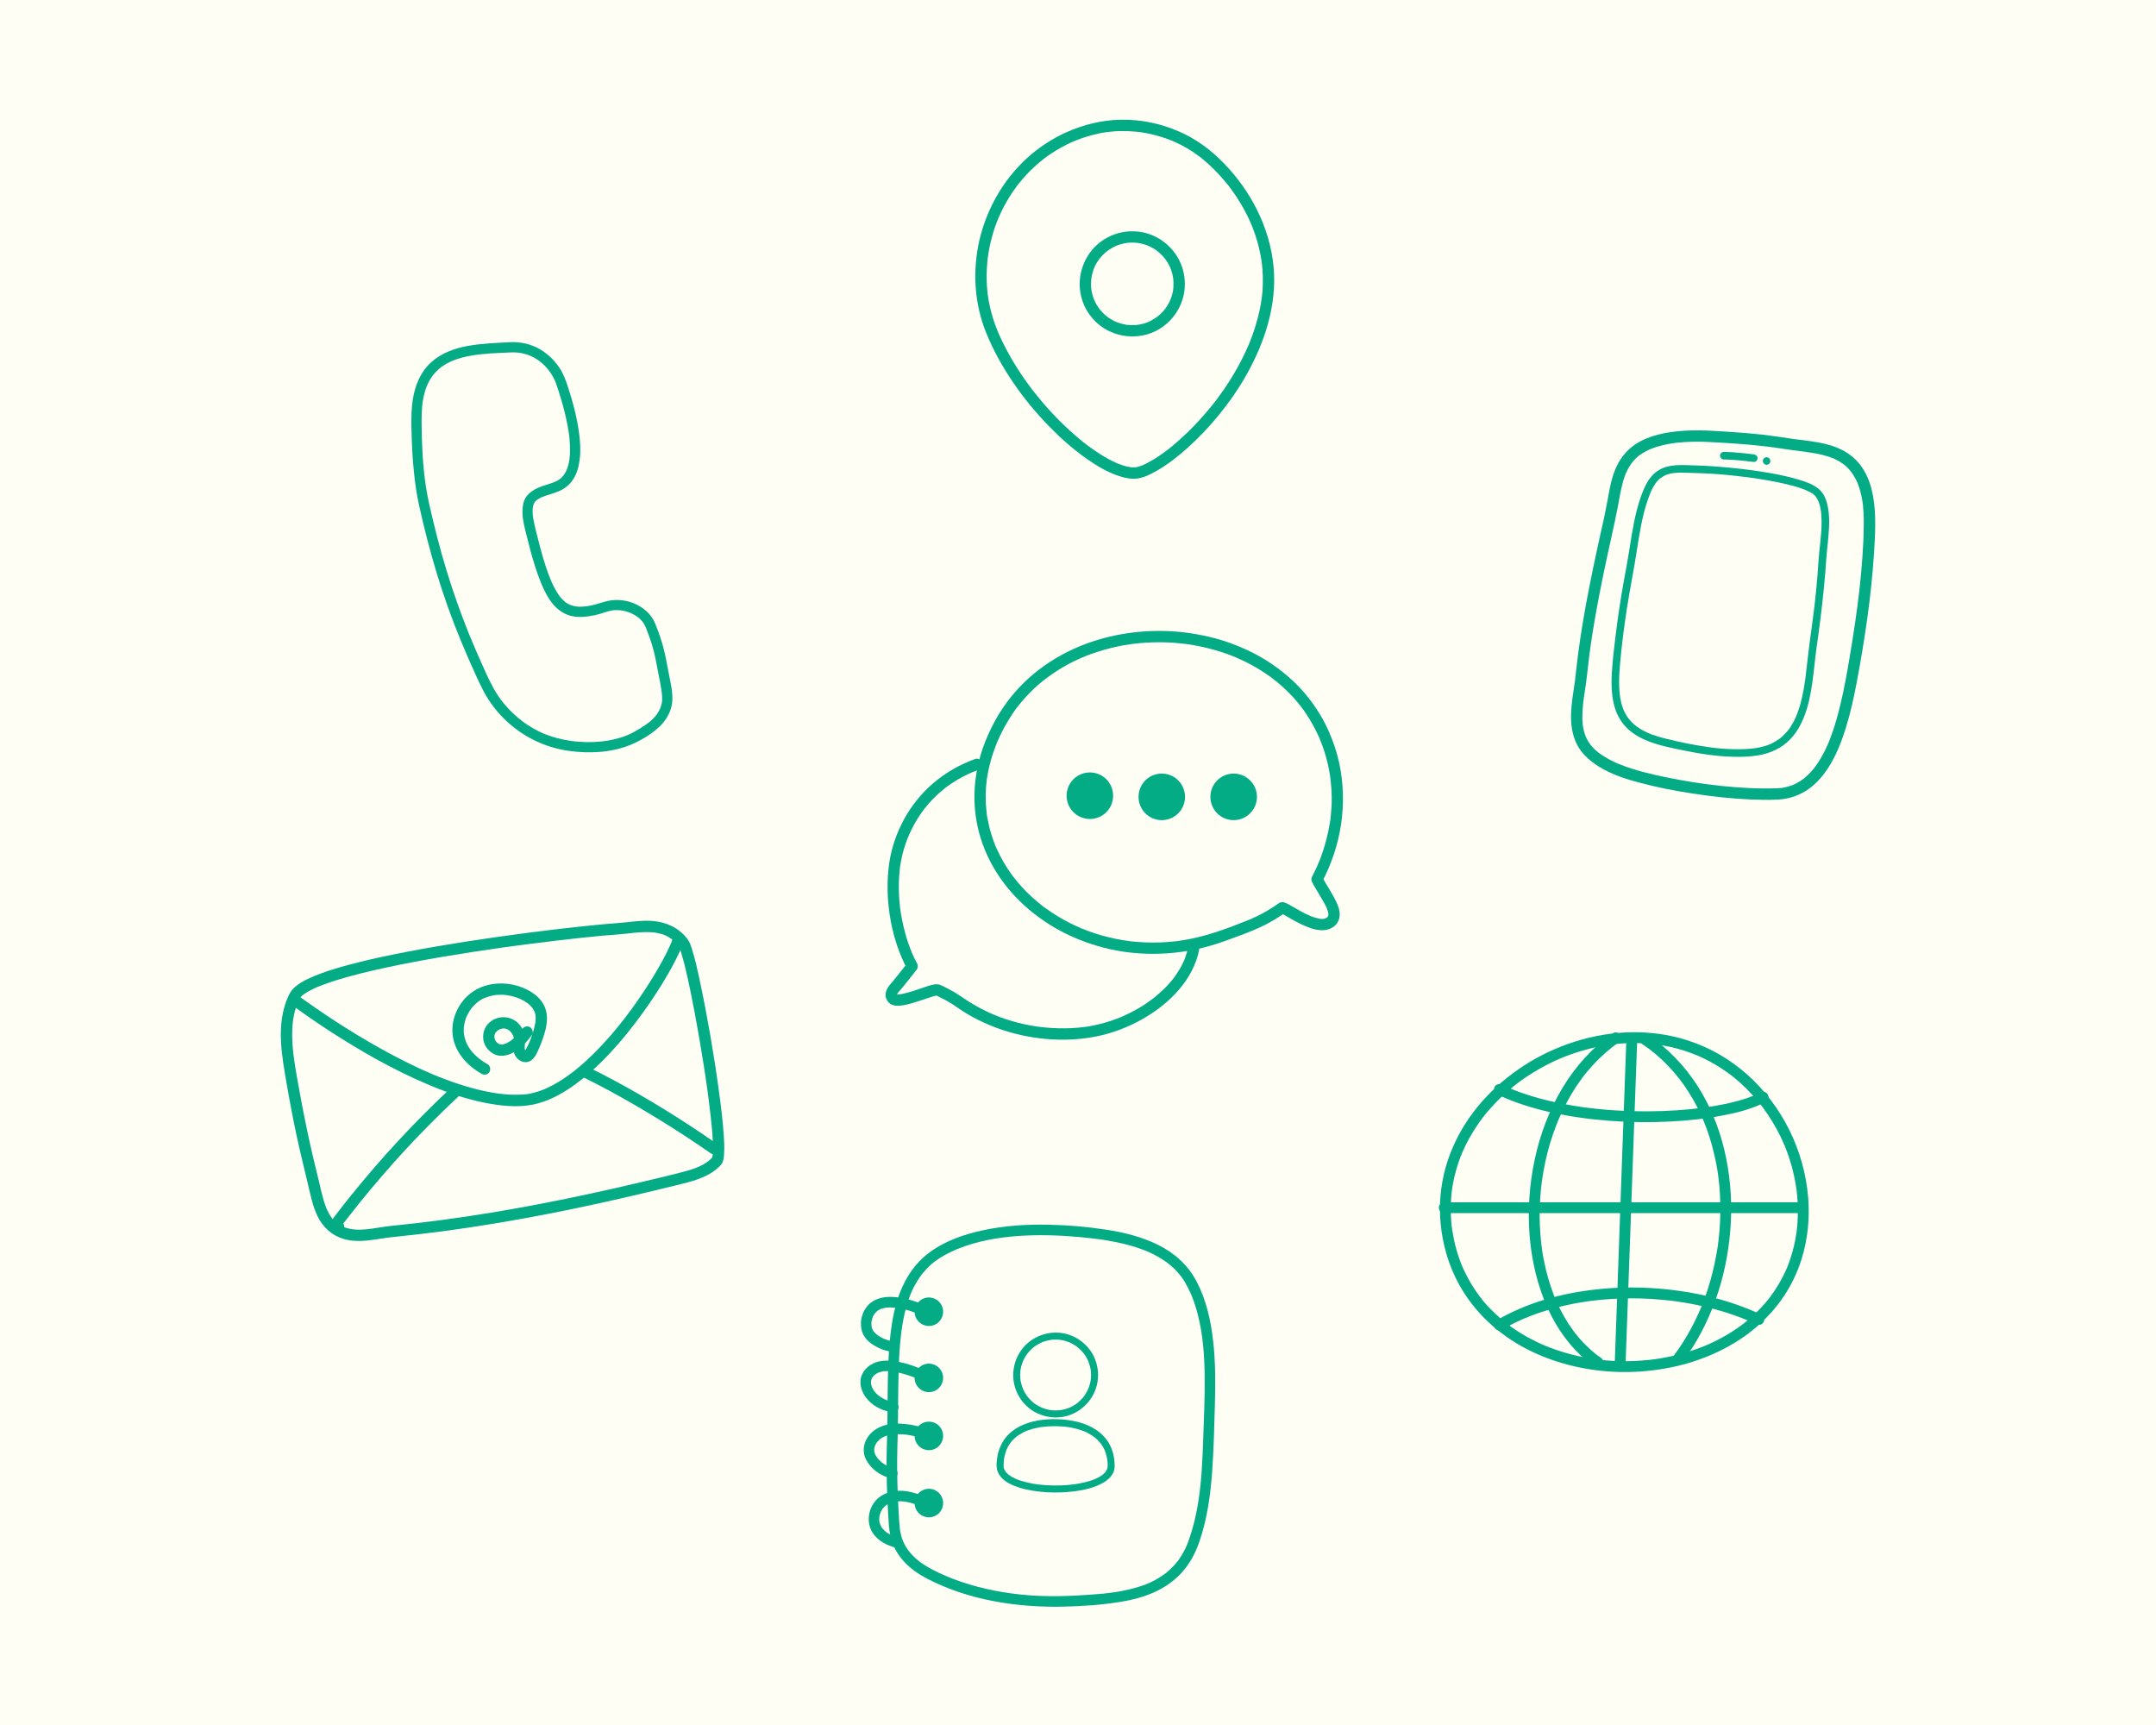 <svg version="1.2" xmlns="http://www.w3.org/2000/svg" viewBox="0 0 2500 2000" width="2500" height="2000">
	<title>20338872_Contact_icon_sign_or_symbol_set_hand_drawn_cartoon_art_illustration</title>
	<style>
		.s0 { fill: #fffef5 } 
		.s1 { fill: #ffffff } 
		.s2 { fill: #04ac86 } 
		.s3 { fill: #f7a57e } 
	</style>
	<g id="BG">
		<g>
			<path class="s0" d="m0 0h2500v2000h-2500z"/>
		</g>
	</g>
	<g id="Layer_1">
		<g>
			<path class="s1" d="m493.9 1403.1q0 0 0 0 0 0 0 0-0.1 0-0.1 0 0 0 0 0 0 0 0 0.1 0 0 0 0 0 0 0-0.1 0 0.1 0 0.1 0 0 0 0.1 0-0.1 0.1-0.2 0 0 0 0 0 0 0 0z"/>
			<g>
				<path class="s0" d="m833.3 1262.7c-2.9-21.3-6.3-42.5-9.9-63.6-3.5-19.9-7.2-39.6-11.4-59.3-2.8-13.5-5.7-27.1-9.9-40.2-1.3-4.1-2.7-8.1-5.4-11.4-9.9-12.6-24.2-19.1-39.9-20.4-13.8-1.1-27.5 1.5-41.2 2.5-14.3 1-28.6 2.5-42.8 4-20.2 2.1-40.5 4.6-60.7 7.2-23.7 3.1-47.4 6.4-71.1 10.1-23.6 3.7-47.2 7.7-70.6 12.2-21.1 4.1-42.1 8.5-62.9 14-16.2 4.3-32.4 9-47.7 15.9-5 2.2-10 4.7-14.5 8-5.3 3.8-8.7 8-11.3 14-14.3 32.3-7.2 68.7-1.4 102.1 3.4 19.8 7.2 39.6 11.4 59.3 4 18.7 8.7 37.2 13 55.7 3 12.8 5.6 25.8 11.4 37.7 6.1 12.4 16.4 21.9 29.8 25.9 18.9 5.7 38.9-0.3 57.9-2.2q29.7-3 59.4-6.9c39.8-5.4 79.5-12 119-19.7 39.2-7.6 78.2-16.2 117.1-25.5q14.7-3.5 29.3-7.1c7.6-1.9 15.2-3.6 22.6-5.9 7.6-2.3 15.2-5.3 21.9-9.6 3.5-2.3 6.9-5 9.8-8.1 0.8-0.9 1.6-1.8 2.2-2.9 2-3.9 2.2-8.7 2.3-13.1 0.3-6 0-12.1-0.4-18.2-1.2-18.2-3.5-36.4-6-54.5zm-55.6-168.2c-0.2 0.4-0.1 0.2 0 0zm0.3-0.7q0-0.1 0-0.1 0 0.1 0 0.1zm-18.4-12.5q0 0 0.1 0c0.8 0.1 0.1 0-0.1 0zm-148.3 187.3c-0.3 0-0.6 0.1-0.9 0.1 0 0 0.6-0.1 0.9-0.1zm-218.7 146.6q0.3 0.1 0.6 0.1-0.3 0-0.6-0.1zm0.8 0.1q0.1 0.1 0.2 0.1-0.1 0-0.2-0.1zm4 4.5q0 0.2-0.1 0.5 0.1-0.3 0.1-0.6 0 0 0 0-0.1 0.1-0.2 0.3 0.1-0.2 0.2-0.3 0-0.1 0-0.2 0-0.1 0-0.1 0 0.1 0 0.2 0.1-0.1 0.1-0.1 0-0.1 0-0.1 0 0.1 0 0.2 0-0.1 0.1-0.2 0 0.1-0.1 0.2 0 0 0 0c0 0.5 0 0.5-0.1 0.2z"/>
				<path class="s1" d="m825.9 1341.9c-0.2 0.2-0.3 0.4-0.3 0.5q0 0 0 0 0.1-0.1 0.2-0.3 0 0 0-0.1 0.1 0 0.1-0.1z"/>
				<path class="s1" d="m577.3 1267.8q0.1 0 0.1 0.1 0-0.1-0.1-0.1 0 0 0 0z"/>
				<path class="s1" d="m608.5 1216.4c-0.1 0-0.1-0.2-0.1-0.4 0 0.2 0.1 0.4 0.1 0.4zm-12.8-13q0-0.2 0-0.2 0 0 0 0.2zm-0.7-2.8c-0.2-0.2-0.4-0.8-0.4-0.7q0.2 0.3 0.4 0.7zm-21.8 0.8q0-0.1 0-0.3c0 0.2 0 0.3 0 0.3zm0 1c0.1-0.1 0.1 0.6 0.1 0.9-0.1-0.3-0.1-0.7-0.1-0.9zm0.5 2.5c0-0.1 0.1 0 0.1 0.2q0-0.1-0.1-0.2zm8.8 6.1q0.1 0 0.1 0 0 0-0.1 0zm3.7-0.9c0-0.1 0.2-0.2 0.3-0.2q-0.2 0.1-0.3 0.2zm34.8-32.7c-0.1-0.2-0.1-0.3-0.1-0.3 0 0 0 0.1 0.1 0.3z"/>
				<g>
					<path class="s2" d="m715.6 1083.5c13.8-1 27.6-3.7 41.5-2.5q1.3 0.1 2.6 0.3c0.8 0.1 0 0-0.1 0q0.6 0.1 1.3 0.2 2.5 0.4 5 1.1c3.8 1 5.3 1.6 8.5 3.4 3.4 1.9 5.4 3.4 8 5.9q2 1.9 3.7 4 0.5 0.6 1 1.2c0.1 0.1-0.6-0.9-0.4-0.5 0.1 0.1 0.1 0.2 0.2 0.3 0.3 0.5 0.6 1 0.8 1.5 0.2 0.3 0.3 0.7 0.4 0.9-0.1-0.2-0.7-1.9-0.3-0.8q0.1 0.3 0.2 0.6c0.8 1.9 1.4 3.9 2 5.9 1.8 5.7 3.2 11.6 4.7 17.4 4.1 17.1 7.5 34.3 10.8 51.6q5.8 31 10.7 62.2 2.4 15.3 4.5 30.7c0 0.4 0.3 2.5 0.1 0.7q0.1 0.8 0.2 1.7 0.3 1.9 0.5 3.8 0.5 3.6 0.9 7.2 0.8 6.7 1.6 13.5c1.5 13.7 3.1 27.8 2.6 41.6q-0.1 1.6-0.2 3.2-0.1 0.7-0.1 1.5c-0.2 1.7 0.3-1.9 0-0.3-0.1 0.8-0.3 1.5-0.5 2.2 0 0.3-0.2 0.6-0.2 0.9-0.2 0.9 0.9-1.9 0.3-0.7-0.6 1-0.3-0.4 0.6-0.8-0.3 0.1-0.6 0.7-0.9 1q-1.1 1.2-2.4 2.3c-2.4 2.2-5 3.9-8.2 5.7-6.5 3.5-13.2 5.7-20.7 7.7-17.3 4.7-34.8 8.6-52.2 12.8q-28.6 6.8-57.4 13c-38.2 8.3-76.6 15.7-115.2 22.1-38.5 6.3-77.1 11.5-115.8 15.3-17.8 1.7-37.1 8-54.5 1.6q-0.5-0.2-0.9-0.3c-1-0.4 0.8 0.3-0.2-0.1q-1-0.5-2-1-2.2-1.1-4.2-2.4c-0.2-0.2-2-1.6-1-0.8q-0.8-0.6-1.5-1.3-1.7-1.5-3.3-3.2-0.6-0.8-1.2-1.5c0.8 0.9-0.5-0.7-0.7-1q-1.4-1.9-2.5-3.9-1.1-1.9-2-3.8-0.5-1-0.9-1.9-0.3-0.5-0.5-1.1c0.4 0.9 0.1 0.1-0.1-0.3-4.5-11.7-6.7-24.1-9.7-36.2q-7.3-28.9-13.3-58c-4-19.1-7.5-38.2-10.9-57.3-2.8-16.2-5.4-31.8-5.5-48.4-0.1-8.3 0.5-16.1 2.1-23.8 1.5-6.8 3.5-13.6 7-19.4 0.2-0.3 0.4-0.6 0.6-1 0.6-0.9-1.3 1.5-0.1 0.2 0.6-0.7 1.3-1.4 1.9-2q0.6-0.5 1.2-1 0.2-0.2 0.5-0.4c1.1-0.9-1.3 0.9-0.4 0.3 1-0.7 1.9-1.4 2.9-2 2.2-1.4 4.6-2.7 7-3.9q2-1 4.1-2 1-0.4 2-0.9c0.4-0.1 0.8-0.3 1.1-0.5-1.1 0.4-0.9 0.4 0 0.1 7-2.9 14.3-5.4 21.6-7.7 18.4-5.7 37.2-10.2 56.1-14.3 22.2-4.8 44.6-9 67-12.8 23.3-3.9 46.6-7.5 69.9-10.8q4.3-0.6 8.6-1.1 2.1-0.3 4.2-0.6 0.9-0.1 1.9-0.3c0.4 0 2.8-0.3 1.2-0.1q8.3-1.2 16.7-2.2 15.4-2 30.8-3.8c17.1-2 34.2-3.9 51.4-5.5q8.7-0.8 17.5-1.4c3.6-0.3 6.6-2.9 6.6-6.6 0-3.4-3-6.9-6.6-6.6-14.3 1-28.6 2.5-42.8 4-20.2 2.1-40.5 4.6-60.7 7.2-23.7 3.1-47.4 6.4-71.1 10.1-23.6 3.7-47.2 7.7-70.6 12.2-21.1 4.1-42.1 8.5-62.9 14-16.2 4.3-32.4 9-47.7 15.9-5 2.2-10 4.7-14.5 8-5.3 3.8-8.7 8-11.3 14-14.3 32.3-7.2 68.7-1.4 102.1 3.4 19.8 7.2 39.6 11.4 59.3 4 18.7 8.7 37.2 13 55.7 3 12.8 5.6 25.8 11.4 37.7 6.1 12.4 16.4 21.9 29.8 25.9 18.9 5.7 38.9-0.3 57.9-2.2q29.7-3 59.4-6.9c39.8-5.4 79.5-12 119-19.7 39.2-7.6 78.2-16.2 117.1-25.5q14.7-3.5 29.3-7.1c7.6-1.9 15.2-3.6 22.6-5.9 7.6-2.3 15.2-5.3 21.9-9.6 3.5-2.4 6.9-5 9.8-8.1 0.8-0.9 1.6-1.8 2.2-2.9 2-3.9 2.2-8.7 2.3-13.1 0.3-6 0-12.1-0.4-18.2-1.2-18.2-3.5-36.4-6-54.5-2.9-21.3-6.3-42.5-9.9-63.6-3.5-19.9-7.2-39.6-11.4-59.3-2.8-13.5-5.7-27.1-9.9-40.2-1.3-4.1-2.7-8.1-5.4-11.4-9.9-12.7-24.2-19.1-39.9-20.4-13.8-1.1-27.5 1.5-41.2 2.5-3.5 0.3-6.6 2.8-6.6 6.6 0 3.3 3 6.8 6.6 6.6z"/>
					<path class="s2" d="m339.7 1166.1q20.3 14.8 41.4 28.6c17.9 11.6 36.1 22.7 54.8 33.1 20.4 11.3 41.4 21.7 63 30.7 20.1 8.4 40.9 15.6 62.4 19.9 18.5 3.7 38.4 6 57.1 2.2 16.5-3.4 31.9-11.6 45.6-21.2 15.9-11.2 30.2-24.4 43.5-38.6 13.7-14.7 26.3-30.4 38-46.7 10.3-14.3 20-29 28.8-44.3 6.4-11.1 12.5-22.5 17.2-34.5q1-2.7 1.9-5.5c1-3.4-1.2-7.1-4.6-8.1-3.5-0.9-7.1 1.2-8.1 4.6q-0.9 2.8-1.9 5.5-0.3 0.7-0.6 1.5-0.2 0.4-0.3 0.7-0.1 0.2-0.2 0.4c-0.4 1 0.2-0.5 0.3-0.7-0.5 1.1-1 2.3-1.5 3.5-2.5 5.6-5.4 11.1-8.3 16.6-7.9 14.5-16.6 28.4-25.9 42q-7.9 11.7-16.5 22.9-0.5 0.7-1 1.3c-1 1.3 0.2-0.2-0.5 0.7q-1.2 1.5-2.4 3-2.2 2.8-4.4 5.6-4.7 5.7-9.5 11.3c-12.6 14.5-26.2 28.3-41.2 40.3q-1.2 1-2.4 2c-1 0.7 0.7-0.6-0.5 0.3q-0.8 0.6-1.5 1.1-2.7 2.1-5.5 4-5.3 3.7-10.9 7-5.3 3.2-11 5.8-1.3 0.7-2.7 1.3-0.6 0.2-1.2 0.5c1.4-0.6 0.1 0-0.5 0.2q-2.7 1.1-5.4 2-5.3 1.8-10.9 2.9-1.3 0.3-2.7 0.5c-0.3 0-0.8 0.2-1.2 0.2-0.1 0 1.5-0.2 0.7-0.1q-0.5 0-1 0.1-2.9 0.3-5.9 0.4-6.9 0.3-13.8 0-3.6-0.2-7.2-0.6-1.8-0.2-3.6-0.4-0.8-0.1-1.6-0.2-0.4 0-0.8-0.1c0.6 0.1 0.8 0.1 0.1 0-21-3-41.3-9-61.1-16.5q-3.8-1.4-7.6-2.9-1.9-0.8-3.8-1.6-0.9-0.4-1.8-0.7c-0.2-0.1-2.4-1-1.4-0.6q-7.8-3.3-15.5-6.8c-10.3-4.8-20.4-9.9-30.4-15.2-19.3-10.1-38-21.2-56.4-32.8q-22.7-14.3-44.5-29.9-4.3-3-8.5-6c-2.9-2.1-7.3-0.5-9 2.3-2 3.4-0.5 6.9 2.4 9z"/>
					<path class="s2" d="m523.6 1260.7c-21 19.6-41.3 39.9-60.8 60.9-19.5 21-38.3 42.7-56.3 65.1q-8 9.9-15.7 20c-2.3 3-5.1 5.9-6.1 9.6-0.6 2-0.7 4.2 0 6.3 1.1 3.6 4.2 5.5 7.9 5.8 3.4 0.3 6.7-3.2 6.5-6.6-0.1-3.8-2.9-6.3-6.5-6.6 1.3 0.1 2.4 0.5 3.4 1.5q0.4 0.5 0.8 1 0.7 1.9 0.4 0.9c0.5 1.8 0.2 1.6 0.2 0.9 0-0.7 0.4-0.7-0.1 0.8 0.1-0.2 0.1-0.5 0.2-0.8 0.2-0.7 0.6-0.8-0.3 0.5 0.4-0.5 0.6-1.1 1-1.6q1.5-2 3.1-4 0.4-0.5 0.8-1.1c-0.1 0.2-0.9 1.2-0.2 0.3q1-1.3 2-2.5 6.3-8.2 12.8-16.2 12.9-16 26.4-31.6c18-20.9 36.8-41.2 56.3-60.8q16.4-16.5 33.5-32.5c2.5-2.3 2.5-6.9 0-9.3-2.7-2.5-6.7-2.5-9.3 0z"/>
					<path class="s2" d="m676.5 1249.1c19.9 9.8 39.4 20.4 58.6 31.5 19.8 11.5 39.4 23.5 58.5 36q15.5 10.1 30.6 20.6c2.8 2 7.4 0.6 9-2.3 1.8-3.4 0.7-6.9-2.4-9-18.2-12.7-36.7-24.9-55.5-36.6-19.5-12.1-39.3-23.7-59.4-34.6-10.8-5.9-21.7-11.5-32.7-16.9-3.1-1.5-7.3-1-9 2.3-1.6 3-1 7.4 2.3 9z"/>
					<path class="s2" d="m605.5 1193.2q-0.5 0.6-0.9 1.2c-0.1 0.2-1 1.4-0.4 0.6 0.7-0.9-0.3 0.4-0.5 0.6q-0.5 0.7-1.1 1.3-1.8 2.2-3.9 4.2-2.1 2.1-4.4 3.9-0.3 0.2-0.5 0.4c-0.9 0.8 0.2-0.1 0.3-0.2q-0.5 0.4-1 0.8-1.3 0.9-2.6 1.8-1.2 0.7-2.4 1.3-0.7 0.4-1.4 0.7c-0.2 0.1-0.4 0.2-0.5 0.3 0.2-0.2 1.2-0.5 0.4-0.2-1 0.3-1.9 0.6-2.8 0.8-0.4 0.1-0.9 0.1-1.3 0.3 0.2-0.1 1.7-0.2 0.6-0.1q-0.4 0-0.8 0-0.8 0.1-1.5 0c-0.3 0-1.7-0.1-0.6 0 1.1 0.1-0.2-0.1-0.5-0.1-0.4-0.1-0.8-0.3-1.2-0.4-1-0.3 1.4 0.7 0.4 0.1q-0.5-0.2-1-0.5-0.4-0.3-0.9-0.6c-0.8-0.5 1.2 1.1 0.2 0.2q-0.9-0.8-1.6-1.6c-0.2-0.2-0.9-1.1-0.2-0.2 0.7 0.9-0.2-0.2-0.4-0.5q-0.5-0.9-1-1.9c-0.1-0.1-0.2-0.4-0.3-0.5 0-0.2 0.6 1.5 0.4 0.8-0.1-0.4-0.3-0.8-0.4-1.3-0.2-0.4-0.6-1.5-0.5-2 0.1-0.2 0.1 1.7 0.2 0.9 0-0.1-0.1-0.3-0.1-0.4q0-0.7 0-1.3c0-0.4 0.1-0.8 0-1.2 0-0.7-0.1 1.2-0.1 1 0-0.2 0.1-0.5 0.1-0.6 0.1-0.8 0.4-1.5 0.6-2.3 0.4-1-0.6 1.4-0.1 0.4q0.2-0.5 0.5-1 0.3-0.5 0.6-1 0.2-0.2 0.3-0.4c0.4-0.6-1.1 1.3-0.3 0.4 0.5-0.5 0.9-1 1.5-1.5q0.3-0.3 0.7-0.7c0.6-0.5-1.2 0.9-0.5 0.4q0.2-0.1 0.5-0.3 0.9-0.6 1.9-1.2 0.5-0.2 1-0.5c0.6-0.2-0.8 0.4-0.8 0.4 0.1 0 0.7-0.3 0.8-0.3q1-0.4 2.1-0.6c0.3-0.1 1.7-0.3 0.4-0.1-1.2 0.2 0.2 0 0.5 0q1.1-0.1 2.3 0 0.2 0 0.5 0c0.6 0.1-1-0.1-0.9-0.1 0.2 0.2 1 0.2 1.3 0.3 0.7 0.2 1.4 0.4 2.2 0.7 0.7 0.3-1.4-0.6-0.7-0.3q0.3 0.1 0.5 0.3 0.6 0.3 1.2 0.6 0.5 0.3 0.9 0.6c0.2 0.1 0.4 0.3 0.6 0.4 0 0-1.2-0.9-0.7-0.5 0.7 0.6 1.3 1.1 1.8 1.7q0.5 0.4 0.9 0.9 0.1 0.2 0.3 0.4c0.5 0.6-0.8-1.2-0.4-0.5 0.5 0.7 0.9 1.4 1.3 2.1q0.3 0.5 0.6 1.1 0.1 0.2 0.2 0.4c0.4 0.7-0.3-0.8-0.3-0.7 0.4 0.7 0.7 1.7 0.9 2.5q0.1 0.5 0.2 1 0.1 0.4 0.1 0.7c0.2 0.6-0.1-0.9-0.1-0.9 0 0 0.1 2.5 0.1 2.7-0.1 4.7-1.1 9.2 0 13.9 1.1 4.8 4.6 8.9 9 10.8 2.5 1 5.5 1.3 8.1 0.4 2.9-1.1 5-2.9 6.8-5.4 2.4-3.2 4-7.1 5.6-10.7 1.8-4.2 3.5-8.5 4.9-12.9 2.7-8.4 4.9-17.4 3.7-26.3-1.1-8.3-5.4-15.6-11.8-21.1-12.4-10.4-29.7-15.4-45.8-14.2-12.8 0.9-24.9 5.5-34.3 14.4-7.1 6.6-12.4 15.3-15.2 24.6-3 9.7-3 20.5 0.2 30.2 4.1 12.3 12.5 22.1 22.8 29.8 2.8 2.1 5.7 4 8.8 5.7 3 1.8 7.3 0.8 9-2.3 1.6-3.2 0.8-7.2-2.4-9-3.1-1.8-6.1-3.7-8.9-5.9q-0.2-0.1-0.4-0.3c-0.1 0 1.1 0.9 0.6 0.5q-0.5-0.4-1-0.8-1-0.8-1.9-1.6-1.8-1.5-3.4-3.2-1.6-1.6-3-3.2-0.6-0.8-1.3-1.6c-0.6-0.8 1.1 1.4 0.2 0.3q-0.3-0.4-0.6-0.9-2.3-3.2-4.1-6.8-0.4-0.8-0.8-1.6c-0.1-0.3-0.6-1.4-0.1-0.2 0.5 1.2 0.1 0.1 0-0.2q-0.7-1.8-1.2-3.6-0.5-1.6-0.9-3.4-0.2-0.8-0.3-1.6-0.1-0.5-0.1-0.9c-0.2-0.7 0.1 1.4 0.1 1.1q0-0.2-0.1-0.5-0.4-3.4-0.2-6.8 0.1-1.7 0.2-3.4c0.1 0 0.1-0.4 0.1-0.5 0-0.1-0.2 1.8-0.1 1.2q0-0.4 0.1-0.9 0.1-0.8 0.3-1.6 0.6-3.3 1.7-6.4 0.3-0.8 0.6-1.5 0.1-0.4 0.3-0.7c0.5-1.3-0.6 1.2-0.2 0.4q0.6-1.4 1.4-2.9 1.5-2.9 3.3-5.6 0.5-0.6 0.9-1.2 0.3-0.4 0.5-0.7c0.5-0.7-1.1 1.4-0.4 0.5q1-1.3 2.1-2.5 2.1-2.3 4.5-4.3 0.5-0.5 1.1-1c0.1 0 0.3-0.1 0.4-0.2 0.1-0.2-1.4 1-0.9 0.7q0.3-0.3 0.7-0.6 1.2-0.9 2.5-1.7 1.2-0.8 2.5-1.5 0.7-0.3 1.3-0.6 0.4-0.2 0.8-0.4 0.3-0.1 0.5-0.2c1.4-0.6-1 0.4-0.2 0.1 3.5-1.4 7.1-2.5 10.9-3.1 0.4-0.1 1-0.2 1.4-0.3 0.1 0-1.4 0.2-0.7 0.1q0.4 0 0.8-0.1 1.5-0.1 3-0.2 2.8-0.2 5.6-0.1 1.4 0.1 2.8 0.2 0.7 0 1.4 0.1c0.5 0.1 2.3 0.4 0.4 0 1.9 0.4 3.7 0.7 5.6 1.1q2.8 0.7 5.5 1.6 1.3 0.4 2.5 0.9c0.5 0.2 1 0.4 1.4 0.5 0 0-1.3-0.5-0.6-0.2q0.5 0.2 1 0.4c3.1 1.4 6.1 3.1 8.9 5.1 0.2 0.2 0.4 0.3 0.6 0.5 0.1 0-1.1-0.9-0.6-0.5q0.5 0.4 0.9 0.7 1.1 0.9 2.1 1.9 0.9 0.9 1.7 1.8 0.4 0.4 0.7 0.8c1 1.2-0.8-1 0.1 0.2 1 1.3 1.8 2.8 2.5 4.3 0.5 1-0.5-1.4 0-0.1q0.2 0.7 0.5 1.3 0.4 1.5 0.7 3.1 0 0.3 0.1 0.6c0.1 0.7-0.1-0.6-0.1-0.6 0-0.1 0.1 1.3 0.2 1.5q0 1.5 0 3.1 0 1.5-0.2 2.9c0 0.3-0.1 0.6-0.1 0.9 0 0 0.2-1.4 0.1-0.6q-0.1 0.7-0.3 1.5c-0.7 4.1-1.8 8.1-3.1 12.1q-0.9 2.9-2 5.8-0.6 1.5-1.2 3-0.1 0.3-0.3 0.6c-0.2 0.7 0.3-0.5 0.3-0.5-0.2 0.6-0.5 1.1-0.8 1.7q-1.2 2.8-2.6 5.5-0.6 1.3-1.3 2.4-0.3 0.6-0.7 1.2c-0.8 1.2 0.7-0.8 0 0-0.2 0.2-1.3 1.2-0.4 0.4 0.8-0.6 0.3-0.2 0.1-0.1-0.9 0.6 0.5-0.2 0.6-0.2-0.1 0-0.4 0.1-0.5 0.2-0.7 0.3 1-0.3 0.9-0.1-0.1 0.1-0.6-0.1-0.7 0 0.1-0.1 1.7 0.3 0.8 0-1-0.3 1.3 0.8 0.3 0.2-0.2-0.1-1.4-0.9-0.5-0.2 1 0.7-0.2-0.3-0.3-0.5-0.8-0.7 0.8 1.2 0 0-0.2-0.2-0.4-0.9-0.6-1.1-0.1 0 0.4 1.4 0.3 0.8q-0.1-0.3-0.2-0.6c-0.2-0.4-0.2-0.8-0.3-1.2-0.2-0.8 0.1 0.6 0.1 0.6-0.1 0-0.1-1-0.1-1.1-0.1-2.1 0.2-4.1 0.4-6.2 0.4-4 0.2-8.1-1.2-11.9-1.3-3.9-3.4-7.4-6.2-10.3-5.9-6.1-14.1-8.6-22.3-7.1-7.1 1.3-14.1 6.4-17 13.1-1.8 4.2-2.3 8.3-1.6 12.8 0.5 3.4 2 6.7 4 9.4 2.7 3.5 5.8 6.1 9.9 7.7 4.1 1.7 8.8 1.6 13.1 0.6 4.1-1 8.1-3.1 11.6-5.6 3.4-2.4 6.7-5.1 9.7-8.1 2.9-3 5.6-6.4 8-9.8 2-2.8 0.6-7.5-2.3-9-3.4-1.8-6.9-0.7-9 2.3z"/>
				</g>
			</g>
			<g>
				<path class="s0" d="m477 548.3c1.3 12.7 3 25.4 5.8 37.9q4.5 20.7 9.9 41.3c6.7 25.8 14.4 51.2 23.3 76.3 9.3 26.2 20 51.9 31.5 77.2 5.5 12.1 10.9 24.2 18.6 35.1 7.1 10 15.5 19.2 25.1 26.9 19 15.5 41.4 25.2 65.6 28.6 23.8 3.3 49.3 2.1 71.7-7.2 10.8-4.5 21.3-10.7 30.3-18.3 8.6-7.2 15.4-17.1 17.3-28.4 1.8-10.7-0.9-22.2-3-32.7-1.9-9.5-3.5-19-5.7-28.5-2.6-11.2-6.4-22.2-10.8-32.8-4.6-11.1-13.9-18.8-24.8-23.3-10.9-4.4-23.1-5-34.2-1.6-6.5 1.9-12.8 4-19.5 5-0.5 0.1-1.4 0.2-2.7 0.3q-2.1 0.2-4.1 0.3-1.7 0-3.4 0-1-0.1-1.9-0.2c-0.3 0-1.1-0.1-1.2-0.1-2.1-0.4-4.2-0.9-6.2-1.6-0.2-0.1-0.6-0.3-0.8-0.3q-0.6-0.3-1.3-0.7-1.5-0.7-2.9-1.7c-0.1-0.1-0.8-0.6-1.1-0.7-0.2-0.2-0.7-0.6-0.9-0.8q-1.4-1.2-2.6-2.5c-2.2-2.2-3.1-3.4-4.7-5.9-6.7-10.1-10.8-21.2-14.6-32.6-4.3-13.1-7.7-26.5-11-39.8-1.3-5.3-2.6-10.6-3.5-16q-0.1-0.3-0.1-0.5-0.1-0.5-0.1-0.9-0.1-1-0.2-2-0.2-2.3-0.2-4.6 0-2 0.2-3.9 0.1-0.4 0.2-0.8 0.2-1.2 0.5-2.4c0.1-0.2 0.4-1 0.5-1.2 0.1-0.2 0.4-0.9 0.5-1.1q0.4-0.6 0.9-1.3c0 0 0.7-0.7 0.8-0.9q0.6-0.6 1.2-1.1 0.2-0.2 0.5-0.4 0.1 0 0.2-0.1c1-0.7 2-1.3 3.1-1.9q0.7-0.3 1.5-0.7c0.1 0 0.5-0.2 0.7-0.3 0.1-0.1 0.3-0.1 0.3-0.1q1.8-0.7 3.6-1.4c2.6-0.9 5.2-1.6 7.7-2.5 5.1-1.6 10.3-3.4 14.7-6.5 3.7-2.5 6.8-5.7 9.4-9.4 5.1-7.3 7.2-16.2 8.2-24.9 1-9.4 0.5-19-0.7-28.4-2.4-18.7-7.2-36.9-13.1-54.8-2.6-7.9-5.4-15.6-10.2-22.6-5.9-8.6-13.6-16-22.8-21.2-10.2-5.8-21.9-8.4-33.7-7.9-16.2 0.9-32.4 1.3-48.4 4.2-15.7 2.7-31.3 8.2-43.3 19-14.3 12.8-20.5 31.6-22.3 50.2-1.2 12.2-0.8 24.7-0.4 36.9 0.4 13.5 1.2 26.9 2.6 40.3zm138.1 52.6c-0.1-0.3 0-0.2 0 0zm-0.3-11.3c0.1-0.6 0-0.2 0 0zm-127.8-121.9q0 0 0-0.1c0.1-0.7 0-0.1 0 0.1z"/>
				<g>
					<path class="s3" d=""/>
				</g>
				<path class="s2" d="m591.8 408.6c10.9-0.5 20.8 1.8 29.8 7.4 7.6 4.7 14.1 11.5 18.6 19.1q1.6 2.7 2.9 5.5 0.3 0.7 0.6 1.3c0.5 1-0.3-0.8 0.2 0.5q0.5 1.3 1 2.6 1.7 4.9 3.3 9.9c2.6 8.3 5.1 16.8 7.1 25.3q1.7 7.1 3 14.2 0.7 3.5 1.2 7 0.1 0.8 0.2 1.7c-0.1-1.1 0.1 0.7 0.2 1q0.2 1.8 0.4 3.6c0.4 4.7 0.7 9.3 0.7 14q0 3.4-0.3 6.8-0.1 1.6-0.3 3.1 0 0.4 0 0.7c0 0 0.1-1 0-0.3q-0.1 0.9-0.3 1.7-0.5 3.1-1.3 6.1-0.4 1.3-0.8 2.7-0.2 0.6-0.5 1.2c-0.1 0.3-0.7 1.7-0.4 1 0.3-0.7-0.3 0.7-0.4 0.9q-0.3 0.6-0.6 1.2-0.6 1.3-1.4 2.5-0.7 1-1.4 2.1c-0.4 0.5 0.2-0.3 0.2-0.4q-0.2 0.3-0.4 0.5-0.5 0.7-1.1 1.3-0.9 0.9-1.8 1.8-0.5 0.4-1 0.8c-0.5 0.4 0.3-0.2 0.3-0.3q-0.4 0.3-0.8 0.6-1.4 1-2.8 1.8-0.9 0.4-1.8 0.8c-0.3 0.2-1.8 0.8-1 0.5-4.7 1.9-9.7 3.2-14.5 4.9-10.5 3.7-20.1 9.7-22.1 21.5-2.1 11.6 1 23.2 3.8 34.4 3.2 13 6.5 26 10.7 38.7 3.8 11.7 8.2 23.5 14.5 34.1 5.6 9.3 13.2 17.2 23.7 20.8 10 3.4 21.1 2.1 31.3-0.1 6.6-1.4 12.8-4.3 19.5-5.4-0.9 0.1 0.5-0.1 0.8-0.1q1-0.1 2.1-0.2 2 0 3.9 0 1.8 0.1 3.7 0.3c-0.9-0.1 0.6 0.1 0.8 0.2q1.2 0.2 2.4 0.4 3.8 0.9 7.4 2.3c0.6 0.2 0.1 0-0.1 0q0.5 0.2 0.9 0.4 0.8 0.3 1.6 0.8 1.9 0.9 3.7 2.1c2.4 1.5 3.1 2 5.1 4 2.2 2.1 2.9 2.9 4.3 5.2 0.6 1 1.1 2 1.7 3.1 0 0 0.4 0.9 0.2 0.3-0.3-0.6 0.2 0.8 0.2 0.7q0.7 1.6 1.3 3.2 1.7 4.4 3.3 8.9c1.7 4.9 3.3 9.9 4.6 14.9 2.4 9.1 3.8 18.4 5.7 27.6 1 5.1 2.1 10.2 2.9 15.4 0.5 2.9 0.7 4 1 6.9 0.2 2.5 0.4 5 0.3 7.5q0 0.7-0.1 1.5c0 0.2-0.2 1.6-0.1 0.8 0.2-0.8-0.1 0.7-0.1 0.9q-0.3 1.3-0.7 2.6c-0.8 2.8-1.3 4.1-2.5 6.5q-0.9 1.6-1.9 3.1-0.6 0.9-1.2 1.8-0.2 0.3-0.5 0.7c0.4-0.5 0 0-0.2 0.2-1.7 1.9-3.4 3.8-5.2 5.5-3.9 3.4-7.9 6.1-12.7 9.1-4.7 2.9-9.5 5.6-14.5 7.8 0.6-0.3-0.7 0.3-0.9 0.4q-0.9 0.3-1.8 0.7-2 0.7-4 1.4-4 1.3-8.2 2.3c-5.6 1.4-10.9 2.3-16.1 2.8q-8.9 0.9-17.7 0.7-4.5-0.1-9.1-0.5c-2.4-0.2-5.9-0.5-7.7-0.8q-8.7-1.2-17.2-3.5-4-1-7.8-2.4-2-0.6-3.9-1.4-0.9-0.3-1.8-0.7-0.4-0.1-0.9-0.3c-0.9-0.4 0.7 0.3-0.3-0.1-21.4-9.2-39.9-24.7-52.8-43.6-7.3-10.8-12.6-22.7-17.9-34.6-5.6-12.3-11-24.8-16.1-37.3-9.7-24.1-18.4-48.6-26-73.4-7.9-25.8-14.5-52-20.4-78.3-5.5-24.6-7.5-49.7-8.3-75-0.3-12-0.7-24.1 0.2-36.1q0.2-1.9 0.4-3.9 0.1-0.9 0.2-1.9c0.1-0.7 0-0.1 0 0.1q0.1-0.6 0.2-1.2 0.6-3.8 1.5-7.5 0.8-3.5 1.9-6.9 0.5-1.4 1.1-2.9 0.3-0.7 0.6-1.4c-0.5 1 0.1-0.3 0.3-0.7 1.6-3.6 3.6-7.1 6-10.4 0.1-0.2 1-1.4 0.6-0.8-0.5 0.6 0.4-0.5 0.5-0.6q0.9-1.2 1.9-2.2 1.9-2.1 4-4 1-0.8 2-1.6c0.4-0.4 0.9-0.8 0.1-0.2q0.6-0.4 1.2-0.9 2.3-1.6 4.6-3 2.3-1.4 4.7-2.5 1.3-0.7 2.6-1.2c0.2-0.1 1.4-0.6 0.7-0.3-0.8 0.3 0.6-0.3 0.9-0.4 7-2.8 14.4-4.6 21.8-5.8q1.5-0.3 2.9-0.5 0.7-0.1 1.4-0.2c0.5-0.1 1.7-0.2 0.4-0.1q3-0.4 6-0.7 5.8-0.6 11.7-1c7.4-0.4 14.8-0.7 22.2-1.1 3.2-0.2 6-2.6 6-5.9 0-3.1-2.7-6.1-6-6-16.1 0.9-32.4 1.4-48.4 4.2-15.7 2.7-31.3 8.2-43.3 19-14.3 12.8-20.5 31.6-22.3 50.2-1.2 12.2-0.8 24.7-0.4 36.9 0.4 13.5 1.2 26.9 2.6 40.3 1.3 12.7 3 25.4 5.8 37.9q4.5 20.7 9.9 41.3c6.7 25.8 14.4 51.2 23.3 76.3 9.3 26.2 20 51.9 31.5 77.2 5.5 12.1 10.9 24.2 18.6 35.1 7.1 10 15.5 19.2 25.1 26.9 19 15.5 41.4 25.2 65.6 28.6 23.8 3.3 49.3 2.1 71.7-7.2 10.8-4.5 21.3-10.7 30.3-18.3 8.6-7.2 15.4-17.1 17.3-28.4 1.8-10.7-0.9-22.2-3-32.7-1.9-9.5-3.5-19-5.7-28.5-2.6-11.2-6.4-22.2-10.8-32.8-4.6-11.1-13.9-18.8-24.8-23.3-10.9-4.4-23.1-5-34.2-1.6-6.5 1.9-12.8 4-19.5 5-0.5 0.1-1.4 0.2-2.7 0.3q-2.1 0.2-4.1 0.3-1.7 0-3.4 0-1-0.1-1.9-0.2c-0.4 0-2-0.2-0.9-0.1-2.2-0.3-4.4-0.8-6.5-1.6-0.3-0.1-1.4-0.6-0.4-0.2q-0.9-0.3-1.7-0.8-1.5-0.7-2.9-1.7c-0.2-0.1-1.5-1-1.1-0.7 0.4 0.2-0.7-0.6-0.9-0.8q-1.4-1.2-2.6-2.5c-2.2-2.2-3.1-3.4-4.7-5.9-6.7-10.1-10.8-21.2-14.6-32.6-4.3-13.1-7.7-26.5-11-39.8-1.3-5.3-2.6-10.6-3.5-16-0.2-1.2-0.1-0.7-0.1-0.4q0-0.5-0.1-1-0.1-1-0.2-2-0.2-2.3-0.2-4.6 0-2 0.2-3.9c0.1-0.7 0-0.1 0 0.1q0.1-0.5 0.2-0.9 0.2-1.2 0.5-2.4c0.1-0.2 0.6-1.5 0.5-1.2-0.2 0.4 0.4-0.8 0.5-1.1q0.5-0.8 1.1-1.6c-0.6 0.8 0.4-0.4 0.6-0.6q0.6-0.6 1.2-1.1 0.3-0.2 0.6-0.5c-0.2 0.2-0.8 0.6 0.1 0 1-0.7 2-1.3 3.1-1.9q0.8-0.3 1.5-0.7c0.1-0.1 1.2-0.5 0.6-0.3-0.5 0.2 0.4-0.1 0.4-0.1q1.8-0.7 3.6-1.4c2.6-0.9 5.2-1.6 7.7-2.5 5.1-1.6 10.3-3.4 14.7-6.5 3.7-2.5 6.8-5.7 9.4-9.4 5.1-7.3 7.2-16.2 8.2-24.9 1.1-9.4 0.5-19-0.7-28.4-2.4-18.7-7.2-36.9-13.1-54.8-2.6-7.9-5.4-15.6-10.2-22.6-5.9-8.6-13.6-16-22.8-21.2-10.2-5.8-21.9-8.4-33.7-7.9-3.2 0.2-5.9 2.7-5.9 6 0 3.1 2.7 6 5.9 5.9z"/>
			</g>
			<g>
				<path class="s1" d="m1307.9 1090.9q0.1 0 0.3 0.1-0.1 0-0.4-0.1 0 0 0.1 0z"/>
				<path class="s0" d="m1540 846.1c-7.3-15.9-17-30.7-28.5-44-11.2-12.8-24.4-24-38.6-33.5-14.3-9.5-29.9-17-46-22.9-16.4-5.9-33.3-9.8-50.6-12.1-16.8-2.2-33.9-2.7-50.8-1.4-17.4 1.3-34.7 4.3-51.4 9.3-16.6 4.9-32.7 11.7-47.6 20.4-14.9 8.6-28.9 19.2-41 31.4-12.9 12.9-23.8 27.7-32.4 43.7-7.5 13.7-13.5 28.3-17.5 43.4-1.3-0.8-3-1-4.6-0.5-18.1 6.5-34.8 16-49.4 28.6-13.4 11.5-24.7 25.7-33.2 41.2-8.7 15.9-14.7 33.2-17.3 51.1-2.9 20.3-2.4 40.7 0.7 60.8 3 19.4 8.6 38.3 17.1 56q0.5 1 1 2-6.5 8.1-13 16.2c-3.6 4.5-8.1 8.5-9.6 14.3-1.9 7.3 2.6 14.5 10.1 15.7 3.7 0.7 7.4 0.1 11.1-0.5 3.5-0.6 7-1.6 10.4-2.6 6.9-2 13.6-4.5 20.5-6.7q1.9-0.6 3.9-1.1 0.8-0.2 1.7-0.4 0.2 0 0.4-0.1-0.1 0-0.3 0 0.2 0 0.5 0 0 0 0.1-0.1 0.1 0 0.2 0-0.2 0-0.4-0.1 0.1 0 0.1 0 0.2 0.1 0.3 0.1 0.1 0 0.1 0 0 0 0.1 0 0.1 0 0.2 0 0.1 0 0.1 0c0.2 0 0.2 0.1-0.2 0.1 0.1 0.1 0.2 0.1 0.1 0.1 6.3 2.9 12.5 6.2 18.3 10 3.7 2.3 7.3 5 10.9 7.3q6.2 4 12.6 7.5c8.9 4.8 18.1 8.9 27.5 12.5 18.5 6.8 37.8 11 57.3 12.8 19.4 1.7 39.1 0.9 58.2-2.9 17.9-3.6 35.4-10.1 51.4-18.9 29.2-16 56.7-41.4 66.2-74.2q1.2-4.3 2-8.8 6.3-1.4 12.5-3.2c12-3.4 23.6-7.9 35.2-12.2 9.6-3.6 19.1-7.3 28.2-11.9q6.2-3.2 12.2-6.8 3.2-2 6.3-4 1.3-0.9 2.6-1.8 0.4 0.3 0.9 0.6c2.8 1.5 5.5 3.1 8.2 4.7 7.4 4.2 14.9 8.2 22.9 10.9 7.8 2.6 16.7 3.9 24.3-0.1 4.4-2.3 8-6.7 9-11.6 1.1-5.3 0-10.7-2.1-15.6-4.3-10.4-10.8-19.6-16.3-29.4 10.1-20 17.2-41.6 20.5-63.9 3.4-23.6 2.8-47.5-2.2-70.9-2.9-13.2-7.3-26.1-12.9-38.5zm-500.8 306.5q0 0 0 0-0.1-0.1-0.1-0.1 0 0 0.1 0.1zm0.1 0.1q0 0 0 0-0.1 0-0.2 0 0.1 0 0.2 0zm0.6 0.7q0 0 0 0 0 0 0 0 0 0 0 0 0 0 0 0zm0-0.2q0 0 0-0.1 0 0 0 0 0 0.1 0 0.1zm0.1 0.4q0-0.1 0-0.1 0 0 0 0 0.1 0.2 0.1 0.4 0-0.1-0.1-0.3zm0.1-0.4q0 0.1 0 0.1 0 0 0-0.1 0 0 0 0 0 0 0 0 0 0 0 0 0 0 0 0 0-0.1 0-0.1 0 0 0 0.1 0.1 0 0.1 0 0 0 0 0 0 0-0.1 0zm45.3 0.9q-0.2-0.1-0.6-0.3 0.3 0.2 0.6 0.3 0 0 0 0zm167.4-78.2c-0.2-0.1-0.1-0.1 0 0z"/>
				<path class="s1" d="m1211.9 787.4q0 0 0 0 0.1 0 0.1 0 0 0-0.1 0z"/>
				<path class="s1" d="m1255.2 762.2q0 0 0 0 0.2-0.1 0.4-0.1-0.2 0-0.4 0.1z"/>
				<path class="s1" d="m1538.4 1064q0.1-0.1 0.2-0.1 0.2-0.2 0.3-0.3c-0.1 0-0.4 0.2-0.5 0.4z"/>
				<path class="s1" d="m1312.1 746.7q0 0 0 0 0 0 0 0 0 0 0 0z"/>
				<path class="s1" d="m1539.3 1063.2q0.1-0.1 0.2-0.3 0.1-0.1 0.2-0.2c-0.2 0.1-0.3 0.3-0.4 0.5z"/>
				<path class="s1" d="m1540.3 1059.3c-0.1-0.2-0.1-0.5-0.1-0.7q0 0 0-0.1c-0.1 0.3 0 0.7 0.1 0.8z"/>
				<path class="s1" d="m1519.3 1061.9q0.1 0 0.1 0-0.1 0-0.1 0 0 0 0 0z"/>
				<path class="s1" d="m1040.3 1152.7q-0.1 0.2-0.1 0.3 0 0 0 0 0 0 0 0 0 0 0 0 0 0 0 0 0 0 0 0 0 0 0.1 0-0.1 0-0.1 0 0.1 0 0.1 0c0.1-0.3 0.1-0.4 0-0.3z"/>
				<path class="s1" d="m1086.1 1154.4q0 0 0.1 0-0.1 0-0.1-0.1-0.1 0-0.1 0-0.1 0-0.1 0 0 0 0 0 0 0 0 0-0.1 0.1-0.3 0.1-0.1 0-0.2 0 0.4 0 0.7 0 0.1 0.1 0.2 0.1-0.1 0-0.1-0.1-0.1 0-0.1 0z"/>
				<path class="s1" d="m1039.8 1152.8q-0.1 0-0.1 0 0 0 0 0 0 0 0 0-0.1 0-0.2 0 0.1 0 0.1 0 0 0 0.1 0 0 0 0 0.1 0.1 0 0.1 0.1 0 0 0 0 0-0.1 0-0.1 0 0 0 0 0-0.1 0-0.1 0 0 0 0z"/>
				<path class="s1" d="m1040.1 1153.2q0 0 0 0 0 0 0 0 0 0 0 0 0 0 0 0 0 0 0 0 0 0 0.1 0-0.1 0-0.1 0z"/>
				<g>
					<path class="s2" d="m1540 846.1c-7.3-15.9-17-30.7-28.5-44-11.2-12.8-24.4-24-38.6-33.5-14.3-9.5-29.9-17-46-22.9-16.4-5.9-33.3-9.8-50.6-12.1-16.8-2.2-33.9-2.7-50.8-1.4-17.4 1.3-34.7 4.3-51.4 9.3-16.6 4.9-32.7 11.7-47.6 20.4-14.9 8.6-28.9 19.2-41 31.4-12.9 12.9-23.8 27.7-32.4 43.7-10.4 19.3-18.1 40.2-21.3 61.9-3 20-2.5 40.2 1.9 59.9 4 18.4 11.5 36.2 21.5 52.2 10.2 16.3 23.1 30.9 37.8 43.4 15.3 12.9 32.3 23.6 50.5 31.7 19.1 8.5 39.2 14.4 59.8 17.4 22.2 3.2 44.6 3.2 66.8 0.1 11.2-1.5 22.3-3.9 33.1-7 12-3.4 23.6-7.9 35.2-12.2 9.6-3.6 19.1-7.3 28.2-11.9q6.2-3.2 12.2-6.8 3.2-2 6.3-4 1.5-1.1 3.1-2.1c0.5-0.4 1.1-0.7 1.6-1.1 0.2-0.2 0.9-0.5-0.5 0.1-0.7 0.3-1.8 0.6-2.3 0.6 0 0-2.3-0.4-1-0.1 1.5 0.3-1.6-0.8-0.3-0.2q1.5 0.8 2.9 1.6c2.8 1.5 5.5 3.1 8.2 4.7 7.4 4.2 14.9 8.2 22.9 10.9 7.8 2.6 16.7 3.9 24.3-0.1 4.4-2.3 8-6.7 9-11.6 1.1-5.3 0-10.7-2.1-15.6-4.8-11.5-12.3-21.6-18-32.6q0 3.3 0 6.6c11-21 18.7-43.7 22.2-67.3 3.4-23.6 2.8-47.5-2.2-70.9-2.9-13.2-7.3-26.1-12.9-38.5-1.4-3.1-6.2-4.1-9-2.3-3.3 2.1-3.9 5.6-2.4 9q0.6 1.2 1.1 2.4 0.3 0.6 0.5 1.3c-0.3-0.9 0.1 0.1 0.1 0.2q1.1 2.6 2.1 5.3 2 5.1 3.6 10.3 3.2 10.3 5.2 20.9 0.5 2.4 0.8 4.8 0.3 1.3 0.4 2.6 0.1 0.7 0.2 1.3c0.1 0.7-0.1-0.7 0.1 0.5q0.6 5.3 1 10.7 0.8 10.6 0.3 21.3-0.3 5.4-0.8 10.7-0.2 2.4-0.5 4.8c-0.1 0.2-0.2 1.5-0.1 0.8 0.1-0.8-0.1 0.5-0.1 0.7q-0.2 1.5-0.5 2.9-1.7 10.6-4.5 21-2.8 10.5-6.7 20.7c-2.4 6.1-5.1 12.1-8.5 18.7-0.7 1.3-1.4 2.5-1.6 3.9-0.2 2 0.4 3.5 1.2 5.1q1.3 2.4 2.7 4.8c1.8 3.1 3.7 6.2 5.5 9.2 1.8 3 3.5 5.9 5.2 8.9q1 1.9 2 3.8 0.5 1 0.9 2c0.1 0.2 0.6 1.2 0.2 0.4-0.3-0.8 0.2 0.5 0.3 0.7q0.7 1.8 1.2 3.7c0.2 0.6 0.3 1.1 0.4 1.7 0.2 0.9-0.3 0-0.1-0.4-0.1 0.1 0.1 0.8 0.1 1q0 0.8 0 1.6c0 1.6 0.4-1.3 0 0.2-0.1 0.2-0.7 1.9-0.2 0.8 0.4-1-0.5 0.7-0.6 1-0.5 0.8 0-0.5 0.3-0.4 0 0-0.6 0.6-0.6 0.6q-0.3 0.3-0.6 0.6c-0.7 0.8 0.2-0.5 0.4-0.3 0.1 0.1-2 1.2-2.2 1.3-0.6 0.5 1.5-0.4 0.7-0.3-0.1 0.1-0.3 0.2-0.5 0.2q-0.5 0.2-1.1 0.3c-0.4 0.1-0.8 0.2-1.2 0.3-0.9 0.2 0.8-0.1 0.8-0.1-0.1-0.1-0.8 0.1-0.9 0.1q-1.4 0-2.7 0-0.6-0.1-1.2-0.1c-1.4-0.1 1.5 0.3-0.2 0q-3-0.6-6-1.5-1.5-0.5-3-1-0.8-0.3-1.5-0.6-0.4-0.2-0.8-0.3c-0.9-0.4-0.2-0.2 0.3 0.1-2-1.1-4.1-1.8-6.2-2.8-6.6-3.4-12.9-7.4-19.5-10.9-3.2-1.7-6.8-3.4-10.4-1.4-2.1 1.2-4.1 2.9-6.2 4.2q-3.4 2.2-6.9 4.3-6.4 3.9-13.2 7.1-3.4 1.6-6.8 3.1-0.9 0.4-1.8 0.8c1.4-0.6-0.1 0-0.6 0.2q-1.9 0.8-3.7 1.5c-23.8 9.5-48.1 18.3-73.5 22.2q-1.1 0.2-2.2 0.3-0.5 0.1-1.1 0.2c-0.2 0-1.3 0.2-0.5 0.1 0.9-0.1 0 0-0.2 0q-0.5 0.1-1.1 0.1-1.3 0.2-2.7 0.4-4.4 0.5-8.7 0.8-8.9 0.7-17.8 0.6-8.8 0-17.5-0.7-4.2-0.3-8.4-0.8-1-0.2-2.1-0.3-0.5-0.1-1-0.1c1.5 0.2 0.5 0 0.2 0q-2.3-0.3-4.6-0.7c-11-1.8-21.8-4.3-32.4-7.7q-7.9-2.6-15.6-5.7-0.9-0.4-1.8-0.7c-1.1-0.5 0 0 0.2 0q-0.5-0.2-0.9-0.4-2-0.8-3.9-1.7-3.7-1.7-7.4-3.5c-9.5-4.8-18.7-10.3-27.3-16.5q-1.6-1.1-3.2-2.2-0.6-0.5-1.3-1-0.4-0.3-0.8-0.6c-1.3-1 1.1 0.9-0.2-0.2q-3-2.3-5.9-4.8-6-5-11.6-10.6-5.5-5.4-10.5-11.4-2.4-2.8-4.7-5.8c-0.7-0.9 0.1 0.1 0.2 0.3q-0.3-0.4-0.6-0.8-0.6-0.7-1.1-1.5-1.3-1.7-2.5-3.4c-5.8-8.2-10.9-17-15.1-26.2q-0.8-1.5-1.5-3.1c-0.2-0.6-0.8-1.9-0.2-0.6-0.3-0.7-0.6-1.4-0.9-2.1q-1.4-3.4-2.6-6.9-2.5-7.2-4.3-14.6-0.9-3.8-1.6-7.5c-0.5-2.5-1.2-5.2-1.3-7.7 0 1.5 0 0.1-0.1-0.5q-0.1-0.8-0.1-1.7-0.3-2-0.4-4-0.4-3.9-0.5-7.8-0.3-7.9 0.2-15.9 0.3-4 0.8-8.1c0.1-0.6 0.1-1.3 0.2-1.9-0.2 1.3 0 0.2 0.1-0.5q0.3-2.1 0.7-4.2c1.9-11.3 5.1-22.4 9.2-33.2q0.7-1.9 1.5-3.8 0.2-0.5 0.4-1c0.1-0.2 0.5-1.2 0.2-0.5-0.3 0.8 0.1-0.3 0.2-0.5q0.3-0.6 0.6-1.2 1.8-4.3 3.9-8.5 3.9-7.9 8.5-15.4 3.7-6.1 7.8-11.8 1.1-1.4 2.1-2.8c0.3-0.4 0.6-1 1-1.3-0.1 0.1-0.9 1.2-0.2 0.3q0.3-0.4 0.7-0.9 2.1-2.7 4.4-5.4c6-7 12.6-13.6 19.5-19.6q2.7-2.2 5.4-4.4 0.6-0.5 1.3-1 0.3-0.3 0.6-0.6c0.8-0.5 0 0.3-0.3 0.3 0.5 0.1 2.4-1.8 2.9-2.1q5.4-4.1 11.2-7.7c7.8-5 15.9-9.4 24.2-13.2q1.6-0.7 3.1-1.4 0.7-0.3 1.4-0.6 0.3-0.1 0.7-0.3c1-0.4 0.4 0-0.2 0.1 1-0.2 2.2-0.9 3.1-1.3q1.7-0.6 3.3-1.3 6.5-2.5 13.2-4.5c8.8-2.8 17.7-5 26.8-6.7q3.4-0.6 6.9-1.1 1.6-0.3 3.1-0.5 0.5-0.1 0.9-0.1c1.1-0.2-0.4 0-0.5 0 0.7 0 1.4-0.1 2.1-0.2q6.8-0.9 13.7-1.3 13.9-0.9 27.8-0.3 7 0.4 14 1.1 1.7 0.2 3.3 0.4 0.9 0.1 1.7 0.2c0.4 0 2.3 0.3 1.2 0.1-1.1-0.1 0.8 0.1 1.1 0.2q0.8 0.1 1.6 0.2 1.8 0.3 3.6 0.6c9.1 1.5 18.1 3.5 26.9 6.1q6.6 1.9 13 4.1 3.4 1.2 6.7 2.5 1.5 0.6 2.9 1.2 0.8 0.3 1.6 0.6c0.2 0.1 1.1 0.5 0.1 0.1-1-0.4 0.2 0.1 0.4 0.2 8.4 3.6 16.6 7.7 24.5 12.4q5.8 3.5 11.3 7.3 2.8 2 5.6 4 0.6 0.5 1.3 1 0.3 0.3 0.6 0.5c0.5 0.4 0.4 0.6-0.3-0.3 0.6 0.8 1.8 1.5 2.6 2.1 7.1 5.7 13.8 12 20 18.7q4.6 5.1 8.9 10.5c0.1 0.1 0.4 0.7 0.5 0.7 0 0-0.8-1.1-0.4-0.5q0.5 0.7 1 1.3 1.1 1.5 2.2 2.9 2 2.8 3.9 5.8c5 7.6 9.4 15.6 13.2 23.9 1.4 3.1 6.2 4.2 9 2.4 3.3-2.1 3.9-5.7 2.4-9.1z"/>
					<path class="s2" d="m1131 879.9c-18.1 6.5-34.8 16-49.4 28.6-13.4 11.5-24.7 25.7-33.2 41.2-8.7 15.9-14.7 33.2-17.3 51.1-2.9 20.3-2.4 40.7 0.7 60.8 3 19.4 8.6 38.3 17.1 56q1.5 3.1 3.1 6.1 0.5-4 1-8-8 10-16.1 20.1c-3.6 4.5-8.1 8.5-9.6 14.3-1.9 7.3 2.6 14.5 10.1 15.7 3.7 0.7 7.4 0.1 11.1-0.5 3.5-0.6 7-1.6 10.4-2.6 6.9-2 13.6-4.5 20.5-6.7q1.9-0.6 3.9-1.1 0.8-0.2 1.7-0.4 0.3-0.1 0.7-0.2c0.8-0.1 1.6 0.1-0.6 0.1 0.4 0 0.8-0.1 1.2-0.1 1.5-0.1-1.7-0.4-0.6-0.1 0.5 0.1 1.5 0.8-0.9-0.4q0.7 0.3 1.4 0.6c6.3 3 12.6 6.3 18.4 10 3.7 2.4 7.3 5.1 10.9 7.4q6.2 4 12.6 7.5c8.9 4.8 18.1 8.9 27.6 12.5 18.4 6.8 37.7 11 57.2 12.8 19.4 1.7 39.1 0.9 58.2-2.9 17.9-3.6 35.4-10.1 51.4-18.9 29.2-16 56.7-41.4 66.2-74.2q1.5-5.1 2.2-10.4c0.5-3.4-0.8-7.2-4.5-8.1-3.2-0.7-7.6 1-8.1 4.6q-0.8 5.5-2.4 10.8-0.7 2.4-1.6 4.7-0.4 1.3-0.9 2.5c-0.2 0.5-0.3 0.9-0.5 1.3 0.8-1.7-0.1 0.2-0.3 0.5-3.1 7-7.2 13.5-11.7 19.6-0.7 1 0 0 0.1-0.2q-0.4 0.6-0.9 1.2-0.9 1.1-1.8 2.2-2.1 2.5-4.2 4.8-4.1 4.4-8.6 8.4-2.2 2.1-4.6 4-1.1 1-2.3 2-0.5 0.3-0.9 0.6-0.4 0.3-0.8 0.7 1-0.8 0.1-0.1-5.2 3.9-10.6 7.5c-7.2 4.6-14.7 8.7-22.5 12.2q-1.5 0.7-2.9 1.3c-0.3 0.1-1.9 0.8-0.5 0.2q-0.7 0.3-1.4 0.6-3 1.2-6.1 2.3-6.3 2.4-12.8 4.2-6.3 1.7-12.6 3-3.2 0.7-6.4 1.2-1.3 0.2-2.6 0.4c-1.8 0.2 1.4-0.2-0.4 0q-1.1 0.2-2.1 0.3c-9.5 1.1-19 1.5-28.6 1.3q-7-0.2-14-0.8-3.5-0.3-6.9-0.7-0.9-0.1-1.8-0.2c-1.8-0.2 0.9 0.1-0.2 0q-1.9-0.3-3.8-0.6c-9.4-1.4-18.7-3.5-27.8-6.2q-6.7-2-13.3-4.4-3.3-1.3-6.5-2.6-0.8-0.3-1.6-0.7c1.3 0.6-0.4-0.1-0.6-0.2q-1.6-0.7-3.2-1.4c-8.7-4-17.1-8.5-25.1-13.6-6.8-4.3-13.1-9-20.2-12.8q-4.4-2.4-8.9-4.6c-2.3-1.1-4.4-2.2-6.9-2.2-5.4-0.2-11.1 2.2-16.1 3.8-6.7 2.3-13.4 4.7-20.3 6.4q-2.4 0.7-4.9 1.1c-0.6 0.1-3.2 0.4-0.9 0.2-0.7 0.1-1.4 0.2-2.2 0.2q-1 0.1-2 0.1c-0.2 0-0.4-0.1-0.6 0-1.1 0 1.8 0.4 0.8 0.1-0.4-0.2-0.9-0.3-1.4-0.4 1.7 0.2 1.4 0.7 0.8 0.3-0.3-0.2-0.6-0.4-0.8-0.5 1.5 0.6 1.1 1 0.7 0.5-0.2-0.1-0.3-0.3-0.4-0.4-0.8-0.7 1 1.5 0.4 0.6-0.4-0.8 0.2-0.5 0.3 0.7 0-0.2-0.2-0.5-0.2-0.7-0.4-1-0.1 1.8 0.1 0.7 0-0.2 0-0.7 0-0.9q-0.3 1.9-0.1 0.9 0.1-0.3 0.2-0.7c0.2-0.9 0.6-0.6-0.2 0.2 0.3-0.2 0.4-0.8 0.6-1.1 0.4-0.8 0.9-1.5 1.4-2.2 0.6-0.8-1 1.1 0.2-0.2 0.4-0.4 0.8-0.9 1.2-1.4 0.4-0.3 0.7-0.7 1-1 5.7-6.6 10.9-13.6 16.3-20.3q0.9-1.1 1.8-2.2c1.9-2.4 2.5-5.2 1-8q-3.1-5.8-5.8-11.9c-0.2-0.5-0.6-1.5-0.1-0.4q-0.4-0.8-0.7-1.7-0.7-1.6-1.3-3.2-1.2-3.2-2.4-6.5c-3-9-5.4-18.2-7.2-27.5q-0.7-3.5-1.3-7.1-0.3-1.8-0.5-3.6-0.1-0.4-0.1-0.8c0 0.1 0.1 1.1 0 0.4q-0.1-1.1-0.3-2.3-0.8-7.1-1.2-14.3c-0.5-9.5-0.3-19 0.7-28.4q0.1-1.6 0.3-3.2 0.1-0.9 0.2-1.8c-0.2 1.3 0.1-0.1 0.1-0.6q0.5-3.4 1.2-6.7 1.2-6.6 3.1-12.9 1.8-6.1 4.1-12 0.6-1.4 1.2-2.9c0.5-1.2-0.4 1 0.1-0.2q0.3-0.8 0.6-1.6 1.3-2.8 2.7-5.6c3.7-7.6 8-14.8 12.9-21.5q0.9-1.3 1.9-2.6 0.2-0.2 0.4-0.5c0.5-0.6-0.3 0.3-0.3 0.3 0-0.2 0.9-1.1 1.1-1.3q2-2.6 4.2-5 4.2-4.8 8.8-9.2 4.7-4.4 9.7-8.4c0.5-0.4 1.1-0.9 0.2-0.2q0.6-0.5 1.2-0.9 1.4-1.1 2.9-2.1 2.6-1.9 5.4-3.7 5.6-3.6 11.5-6.7 3-1.5 6.1-3 1.4-0.6 2.9-1.3 0.4-0.2 0.9-0.4c0.1-0.1 1-0.4 0.2-0.1-0.7 0.3 0.1 0 0.2-0.1q0.5-0.2 1-0.4 3.2-1.3 6.5-2.5c3.3-1.1 5.8-4.5 4.6-8.1-1-3.2-4.6-5.8-8.1-4.6z"/>
					<g>
						<path class="s2" d="m1290 928.8c-3.4 14.5-17.9 23.5-32.4 20-14.6-3.4-23.5-17.9-20.1-32.4 3.4-14.5 17.9-23.5 32.5-20.1 14.5 3.4 23.4 18 20 32.5z"/>
						<path class="s2" d="m1347.1 950.9c-14.9 0-26.9-12.1-26.9-27 0-14.9 12-27 26.9-27 15 0 27 12.1 27 27 0 14.9-12 27-27 27z"/>
						<path class="s2" d="m1430.5 950.9c-14.9 0-27-12.1-27-27 0-14.9 12.1-27 27-27 14.9 0 27 12.1 27 27 0 14.9-12.1 27-27 27z"/>
					</g>
				</g>
			</g>
			<g>
				<path class="s0" d="m2074.9 1310.2c-6.7-13.5-14.8-26.3-24.2-38.2 0-1.1-0.3-2.2-0.9-3.1-1-1.6-2.5-2.6-4.1-3-6.1-7.1-12.7-13.8-19.7-20.1-9.9-8.7-20.7-16.6-32.1-23.2-19.2-11-40.3-18.7-62-22.6-18.5-3.3-37.3-4-55.9-2.4-1.8-0.8-3.9-0.9-5.6 0.3q-0.3 0.2-0.5 0.4-1.4 0.1-2.8 0.3c-22.1 2.9-43.4 8.8-63.8 17.6-20 8.5-38.7 19.8-55.7 33.3q-4.6 3.6-9 7.5c-2.1-0.1-4.3 0.8-5.4 3-0.5 0.8-0.7 1.7-0.8 2.6-10.6 10.2-20.3 21.4-28.7 33.4-12.2 17.5-21.6 37-27.4 57.5-3.9 14-6.1 28.4-6.6 43-0.8 1-1.3 2.3-1.2 3.7 0 1.4 0.5 2.6 1.2 3.7q0.1 7.3 0.8 14.6c2.3 24.8 9.4 49 21.4 70.8 8.8 15.9 20.1 30.4 33.2 42.8q3.9 3.7 7.9 7.1 0.1 0.1 0.2 0.2c0.8 1.4 2.1 2.3 3.5 2.8 10 8 20.8 15.1 32.1 21.1 16.1 8.4 33.2 14.9 50.8 19.4 17.9 4.6 36.4 7.2 54.8 7.9 18.6 0.7 37.2-0.6 55.5-3.8 17.6-3 34.8-7.9 51.3-14.7 16.4-6.8 32.1-15.4 46.4-26.2q6.1-4.7 11.9-9.9c2.2 0.1 4.3-0.8 5.4-3 0.5-0.8 0.7-1.8 0.8-2.7 7.1-7 13.7-14.6 19.6-22.8 10.6-14.7 18.7-31.2 24-48.5 7-22.7 9.3-46.8 7.4-70.4-2.2-27.3-9.7-53.9-21.8-78.4zm-5.9 17.2c0 0.1 0 0.1 0 0zm-94.1-29c0.2 0.3 0.4 0.7 0 0z"/>
				<path class="s1" d="m1683.6 1423.9q0.1 0.3 0.1 0.5 0 0 0 0c-0.1-0.7-0.1-0.7-0.1-0.5z"/>
				<path class="s1" d="m1826 1545.1q0 0 0 0c0.3 0.4 1.2 1.2 0 0z"/>
				<path class="s1" d="m1942.6 1508.7q0 0 0 0-0.1-0.1-0.3-0.1c0.2 0 0.4 0.1 0.5 0.1q-0.1 0-0.2 0z"/>
				<g>
					<path class="s2" d="m1987.6 1233.5q8.5 4.9 16.4 10.7 1.9 1.4 3.8 2.8c-0.7-0.6 0.8 0.6 1.1 0.9q1.2 0.9 2.3 1.8 3.7 3 7.2 6.2 7.4 6.7 14.1 14.1 3.3 3.6 6.4 7.4 1.5 1.8 3 3.7 0.4 0.5 0.7 1c-0.1-0.3-0.6-0.9 0.1 0.1q0.8 1.1 1.6 2.1c7.8 10.6 14.6 21.8 20.4 33.6q2.1 4.4 4 9c0.5 1.1 0.2 0.3 0.1 0.1q0.2 0.5 0.5 1.1 0.4 1.1 0.9 2.2 0.9 2.4 1.8 4.7 3.4 9.2 6 18.7 2.6 9.7 4.2 19.5 0.4 2.2 0.7 4.4 0.1 0.6 0.2 1.2c0.1 1-0.1-1 0 0.1q0.2 1.3 0.3 2.6 0.6 5 0.9 10.1 0.7 9.8 0.3 19.6-0.1 4.9-0.6 9.8-0.2 2.2-0.4 4.4-0.2 1.2-0.3 2.4c-0.2 1.2 0 0.3 0 0.1q-0.1 0.9-0.3 1.7c-1.3 9.4-3.4 18.6-6.3 27.6q-2 6.4-4.5 12.5c-0.3 0.7-0.7 1.7-0.2 0.4-0.2 0.5-0.4 1-0.6 1.4q-0.7 1.6-1.4 3.1-1.4 3-2.9 5.9c-3.9 7.6-8.4 14.9-13.5 21.8q-0.9 1.2-1.8 2.4c-0.6 0.9 0.2-0.2 0.3-0.3q-0.2 0.3-0.5 0.6-0.6 0.7-1.2 1.5-1.9 2.4-3.9 4.7-4.2 4.9-8.8 9.4-4.5 4.4-9.3 8.6-2.4 2-4.8 4-0.6 0.5-1.2 0.9c-0.4 0.3-1.7 1.4-0.3 0.2-0.8 0.7-1.7 1.4-2.6 2-6.8 5.1-14 9.7-21.4 13.8q-5.7 3.2-11.6 6-2.8 1.3-5.7 2.6c-0.9 0.4-1.9 0.9-2.9 1.2 1.8-0.6 0.2 0-0.3 0.2q-0.9 0.3-1.8 0.7c-8 3.3-16.3 6-24.7 8.4q-12.7 3.5-25.7 5.7-3.3 0.5-6.6 1-0.4 0-0.8 0.1c-0.8 0.1 1.3-0.2 0.5-0.1q-0.8 0.1-1.6 0.2-1.7 0.3-3.4 0.5-6.6 0.7-13.2 1.1-13.4 0.8-26.7 0.3-6.7-0.3-13.3-0.9-3.4-0.3-6.8-0.7c-1.1-0.2-2.1-0.3-3.2-0.5 1.4 0.3 0.4 0.1-0.3 0q-0.9-0.1-1.8-0.3c-17.4-2.5-34.6-6.9-51-13.2q-3.1-1.2-6.1-2.4c-1-0.4 0.3 0.1 0.4 0.2q-0.3-0.2-0.7-0.4-0.7-0.3-1.5-0.6-1.5-0.6-3-1.3-6-2.8-11.9-5.9c-7.6-4-14.9-8.5-21.9-13.5q-2.6-1.9-5.2-3.9c-1.2-0.9 0.9 0.8-0.3-0.2q-0.5-0.4-1.1-0.8-1.3-1.1-2.7-2.2-4.9-4.1-9.6-8.6c-6.2-5.8-12.4-12.2-17.3-19.1 1 1.4 0 0-0.3-0.3q-0.4-0.7-0.9-1.3-1-1.3-2-2.7-1.9-2.7-3.7-5.4-3.6-5.6-6.8-11.4-3.2-5.9-6-12-0.7-1.5-1.3-3.1c0.7 1.7 0 0-0.2-0.4q-0.4-0.9-0.8-1.9-2.1-5.4-3.8-10.8c-2.3-7.1-4.1-14.4-5.4-21.7q-0.8-4.1-1.4-8.3c0-0.3-0.2-1.2 0 0.2q0-0.6-0.1-1.1-0.1-1-0.3-2-0.2-2.1-0.4-4.2c-0.9-10.7-0.9-21.5 0.1-32.2q0.2-1.9 0.4-3.8 0.2-1 0.3-1.9c0.1-0.9-0.2 1.2-0.1 0.3q0.1-0.6 0.2-1.2 0.6-3.9 1.3-7.7 1.5-7.7 3.7-15.3 2.1-7.4 4.9-14.6 0.7-1.7 1.4-3.4c0.1-0.3 0.8-1.8 0.4-1-0.3 0.8 0.1-0.1 0.1-0.3q0.3-0.5 0.5-1.1 1.6-3.6 3.3-7.1c4.5-9.2 9.8-18 15.7-26.4q2.2-3.1 4.5-6.2c1-1.2-0.5 0.7 0.5-0.5q0.5-0.8 1.1-1.5 1.3-1.5 2.5-3.1 5-5.9 10.3-11.5c7.2-7.5 14.9-14.5 23-20.9q0.8-0.6 1.5-1.1c-1.2 0.9 0.3-0.2 0.6-0.5q1.7-1.3 3.4-2.5 3.1-2.3 6.2-4.4 6.5-4.4 13.3-8.4 6.9-4.1 14-7.6 3.5-1.8 7.1-3.5 1.7-0.8 3.4-1.5 0.9-0.4 1.8-0.8 0.4-0.2 0.9-0.4c0.1 0 1.4-0.6 0.5-0.2-0.7 0.3 1.1-0.4 1.3-0.5q0.8-0.4 1.7-0.7 1.9-0.8 3.8-1.5 3.7-1.4 7.4-2.7 7.4-2.6 15-4.6 7.6-2.1 15.3-3.6 3.9-0.8 7.7-1.4 1.9-0.3 3.8-0.6 0.9-0.2 1.9-0.3c-1.7 0.3 0.4 0 0.9-0.1 10.4-1.3 21-1.9 31.5-1.6q7.8 0.2 15.6 0.9 1.9 0.2 3.8 0.5 0.9 0.1 1.9 0.2c0.3 0 1.2 0.2-0.3 0q0.6 0 1.2 0.1 3.9 0.6 7.7 1.3c10.4 1.9 20.6 4.7 30.4 8.3q3.7 1.3 7.2 2.8 0.5 0.2 0.9 0.4c-0.1-0.1-1.2-0.6-0.1-0.1q0.9 0.4 1.8 0.8 1.7 0.8 3.5 1.6 7.1 3.3 14 7.3c2.9 1.7 6.8 0.6 8.6-2.3 1.7-2.9 0.7-6.9-2.3-8.6-19.2-11-40.3-18.7-62-22.6-21.4-3.8-43.3-4.2-64.8-1.4-22.1 2.9-43.4 8.8-63.8 17.6-20 8.5-38.7 19.8-55.7 33.3-16.8 13.3-31.7 29-43.9 46.5-12.2 17.5-21.6 37-27.4 57.5-5.9 21.1-7.9 43.3-5.8 65 2.3 24.8 9.4 49 21.4 70.8 8.8 15.9 20.1 30.4 33.2 42.8 13 12.3 27.8 22.8 43.7 31.2 16.1 8.4 33.2 14.9 50.8 19.4 17.9 4.6 36.4 7.2 54.8 7.9 18.6 0.7 37.2-0.6 55.5-3.8 17.6-3 34.8-7.9 51.3-14.7 16.4-6.8 32.1-15.4 46.4-26.2 14.4-11 27.1-23.7 37.7-38.4 10.6-14.7 18.7-31.2 24-48.5 7-22.7 9.3-46.8 7.4-70.4-2.2-27.3-9.7-53.9-21.8-78.4-12-24.2-28.7-46.4-48.9-64.4-9.9-8.7-20.7-16.6-32.1-23.2-2.9-1.7-6.9-0.7-8.6 2.3-1.7 2.9-0.7 6.9 2.3 8.6z"/>
					<path class="s2" d="m1870.4 1197.9c-24.1 16.6-43.9 38.8-58.9 63.9-15.1 25.3-25.7 53.5-31.9 82.4-6.2 29.1-8.3 59.2-5.9 88.9 2.4 28.7 8.9 57.1 20.8 83.4 10.7 23.8 26.4 45.9 46.9 62.3q4.1 3.2 8.4 6.2c2.7 1.9 7.1 0.6 8.6-2.2 1.7-3.3 0.7-6.6-2.2-8.7q-1.9-1.3-3.8-2.6c-0.4-0.3-2.4-2-0.9-0.7-0.6-0.6-1.4-1.1-2.1-1.7q-3.6-2.9-6.9-6-6.9-6.3-12.8-13.4-1.5-1.8-3-3.7c-0.2-0.3-0.4-0.6-0.7-0.9 1.2 1.2 0.3 0.4 0 0q-0.8-1-1.6-2.2-2.8-3.8-5.4-7.7-5.2-8.1-9.6-16.7-2.3-4.5-4.4-9.1-0.4-1-0.8-1.9-0.2-0.6-0.5-1.1c-0.6-1.4 0.6 1.3 0 0q-1-2.5-2-5-3.6-9.4-6.4-19-2.9-10.1-4.9-20.3-1.1-5.1-1.9-10.2-0.4-2.6-0.7-5.2c-0.1-0.4-0.4-1.8 0-0.1-0.1-0.4-0.2-0.8-0.2-1.3q-0.2-1.3-0.3-2.6c-1.7-14.2-2.3-28.6-1.9-42.9q0.4-11 1.5-21.9 0.3-2.5 0.6-4.9 0.1-1.4 0.3-2.7c0.1-0.4 0.2-1.9 0-0.1q0.1-0.9 0.3-1.8 0.7-5.4 1.7-10.7c2.5-14.3 6.1-28.4 10.8-42.2q1.8-5.2 3.8-10.4 0.9-2.3 1.8-4.6 0.5-1.2 1-2.5c0.6-1.4-0.6 1.3 0.1-0.1q0.3-0.8 0.7-1.6 4.2-9.7 9.2-19 5.1-9.5 11-18.4 2.9-4.3 6-8.5 0.7-1 1.5-2.1 0.4-0.5 0.8-1c0.9-1.2-0.8 1.1 0.1-0.1q1.6-2 3.2-4c8.8-10.7 18.7-20.5 29.6-29.1 0.3-0.2 1.3-1.2 0.1 0 0.3-0.3 0.6-0.6 1-0.8q1-0.8 2-1.6 2.1-1.5 4.2-2.9c2.7-1.9 4.2-5.6 2.3-8.6-1.7-2.7-5.7-4.3-8.6-2.3z"/>
					<path class="s2" d="m1904.5 1210.7q4.3 2.9 8.5 6 0.4 0.3 0.9 0.7c0.8 0.6-1.2-0.9 0 0q0.9 0.7 1.8 1.5 2 1.6 4 3.2 7.6 6.4 14.5 13.6 6.9 7.2 13 15 0.4 0.5 0.7 0.9c-1-1.3 0 0 0.1 0.2q0.7 0.9 1.4 1.8 1.5 2 3 4.1 2.8 4 5.4 8.1 5.3 8.3 9.8 17 2.3 4.4 4.3 8.8 1 2.1 1.9 4.2 0.5 1.1 1 2.3c0.2 0.4 0.6 1.4 0 0q0.3 0.7 0.6 1.5c5.1 12.2 9.1 24.9 12.1 37.8q2.4 9.9 4 19.9 0.3 2.4 0.7 4.7c0 0.3 0.4 2.9 0.1 1.1 0.2 0.9 0.3 1.9 0.4 2.8q0.6 5.1 1.1 10.3c1.1 13.5 1.3 27.1 0.7 40.7q-0.5 10.1-1.7 20.3-0.3 2.3-0.6 4.7c-0.2 1.6 0.2-1.4 0 0.2q-0.1 0.5-0.1 0.9-0.2 1.5-0.4 2.9-0.8 5.1-1.8 10.3c-2.4 13.3-5.7 26.4-9.9 39.3q-3.1 9.5-6.9 18.9-0.4 1-0.9 2.1-0.2 0.6-0.4 1.1c-0.4 0.9 0.6-1.4 0 0q-1 2.3-2.1 4.7-2 4.6-4.3 9.2c-5.8 11.8-12.4 23.1-19.9 33.8q-2.8 3.9-5.6 7.7c-2 2.6-0.5 7.1 2.2 8.6 3.4 1.7 6.5 0.5 8.6-2.3 16.5-21.6 29.1-46.1 38.4-71.6 9.4-26.2 15.1-53.7 17.3-81.4 2.3-27.8 0.7-56-4.8-83.4-5.3-26.5-14.7-52.4-28.3-75.9-13.9-23.9-32.3-44.8-54.4-61.5q-3.9-2.9-8-5.7c-2.8-1.9-7.1-0.6-8.6 2.2-1.7 3.2-0.7 6.7 2.2 8.7z"/>
					<path class="s2" d="m1885.9 1204q-2.7 73.5-5.3 147-2.6 73.2-5.2 146.3-1.5 41.2-3 82.5c-0.1 3.3 3 6.4 6.3 6.3 3.5-0.2 6.2-2.8 6.3-6.3q2.6-73.5 5.3-147 2.6-73.2 5.2-146.3 1.5-41.2 3-82.5c0.1-3.3-3-6.4-6.3-6.3-3.5 0.2-6.2 2.8-6.3 6.3z"/>
					<path class="s2" d="m1735.4 1268.6c19.9 9.5 41.1 16.2 62.7 21 23 5.2 46.5 8.3 70 10 22.9 1.7 45.9 1.9 68.7 0.7 20.7-1 41.4-3.2 61.7-7.2 15.4-2.9 30.9-6.9 45.1-13.6q2-1 4-2c2.9-1.6 4-5.8 2.2-8.6-1.9-3-5.5-4-8.6-2.3q-1.9 1.1-3.9 2-1.1 0.5-2.1 1-0.6 0.2-1.1 0.4-0.2 0.1-0.4 0.2c-1 0.4 1.5-0.6 0.6-0.2q-4.8 1.9-9.7 3.6c-7.6 2.5-15.4 4.5-23.3 6.2q-6.6 1.4-13.2 2.5-3.5 0.6-7 1.1-1.8 0.3-3.6 0.6-0.8 0.1-1.6 0.2-0.5 0.1-1 0.1c-1.3 0.2 1.6-0.2 0.2 0q-15.3 2-30.8 3c-22.4 1.5-45 1.6-67.5 0.3q-17.4-0.9-34.7-3.1-1.9-0.2-3.9-0.5-0.6 0-1.3-0.1c0.2 0 1.5 0.2 0.4 0q-1.2-0.1-2.4-0.3-4.2-0.6-8.5-1.3-8.5-1.4-16.9-3.1c-10.9-2.2-21.7-4.8-32.4-8q-7.6-2.3-15.1-5-3.7-1.4-7.3-2.8-1.8-0.8-3.6-1.5-0.4-0.2-0.7-0.3c1.7 0.7 0.4 0.2 0 0q-0.8-0.3-1.7-0.7-3.5-1.6-6.9-3.2c-3-1.4-7-0.9-8.6 2.3-1.5 2.8-0.9 7 2.2 8.6z"/>
					<path class="s2" d="m1674.7 1406.5q81.2 0 162.4 0 80.7 0 161.5 0 45.6 0 91.1 0c3.3 0 6.5-2.9 6.3-6.3-0.1-3.4-2.8-6.2-6.3-6.2q-81.2 0-162.3 0-80.8 0-161.5 0-45.6 0-91.2 0c-3.3 0-6.4 2.8-6.3 6.2 0.2 3.4 2.8 6.3 6.3 6.3z"/>
					<path class="s2" d="m1741.8 1541.7c8.2-4.9 16.8-9.2 25.6-13 0.2-0.1 1.9-0.8 1-0.4-0.9 0.4 0.9-0.4 1.1-0.4q1.7-0.8 3.4-1.4 3.4-1.4 6.9-2.7 7-2.5 14.1-4.6c9.6-3 19.5-5.4 29.4-7.4q7.5-1.5 15.1-2.6 1.8-0.3 3.6-0.5c0.2-0.1 2.2-0.4 1.2-0.2-0.9 0.1 0.1 0 0.3-0.1q0.6 0 1.2-0.1 3.9-0.5 7.8-0.9c20.7-2.2 41.6-2.6 62.5-1.4q7.7 0.5 15.5 1.3 3.9 0.4 7.8 0.8 1.9 0.2 3.7 0.5 0.5 0.1 0.9 0.1c-0.2 0-1.4-0.2-0.3 0q1.2 0.1 2.3 0.3 15.2 2.2 30.1 5.6c9.7 2.2 19.4 4.8 28.8 7.9q7.1 2.3 14 4.9 3.3 1.3 6.6 2.6 0.8 0.4 1.6 0.7 0.4 0.2 0.8 0.3c0.8 0.4-1.1-0.4-0.3-0.1q1.7 0.7 3.5 1.5 3.2 1.4 6.3 2.9c3 1.4 6.9 0.9 8.6-2.3 1.5-2.8 0.9-7.1-2.2-8.6-18.3-8.6-37.4-15.2-56.9-20.2-20.5-5.2-41.6-8.5-62.7-10.2-21-1.7-42.2-1.7-63.3 0.1-21 1.8-41.9 5.3-62.2 10.9-19.4 5.3-38.3 12.7-56 22.3q-3.1 1.7-6.2 3.5c-2.8 1.7-4.1 5.8-2.2 8.6 1.8 2.9 5.5 4.1 8.6 2.3z"/>
				</g>
			</g>
			<g>
				<path class="s0" d="m1387.5 1485.8c-9.9-19-25.9-33.3-45.1-42.7-19-9.3-39.8-14.4-60.6-17.5-21.6-3.3-43.6-5.2-65.5-5.6-25.4-0.6-51.1 1-76 6.3-22.7 4.8-46 12.9-64.5 27.3-14.8 11.4-25.1 27-32 44.3q-1.2 3.2-2.3 6.4c-7.7-1-15.7-1.1-22.9 1.4-4.8 1.6-9.2 4.3-12.5 8.1-3.1 3.6-5.5 7.9-6.7 12.5-1.3 4.7-1.4 9.5-0.6 14.3 0.7 4.5 2.9 8.5 5.8 12 3.1 3.6 7.2 6.5 11.4 8.7 4.2 2.3 8.9 4.1 13.6 5.2q0.6 0.1 1.2 0.1-0.3 5.5-0.6 10.9c-3.8-0.1-7.7 0.2-11.5 1.1-9.1 2.1-17.6 8.8-20.2 18-2.6 9.7 1.6 19.6 8.1 26.7 5.9 6.6 14 10.8 22.5 13q-0.1 7.7-0.2 15.4-3.5 0.8-6.8 2.1c-4.4 1.8-8.4 4.1-11.8 7.5-3.3 3.2-5.7 7-7.3 11.3-1.6 4.2-1.8 8.8-1 13.2 0.9 4.9 3.5 9.1 6.5 12.9 5 6.3 12.1 11.1 19.7 13.9q0.2 9.2 0.5 18.4c-5.1 1.8-9.7 4.7-13.3 8.8-9.2 10.5-11.1 27.1-2.6 38.7 6 8 14.7 12.8 24.2 15.5 3 6.3 7 12 11.8 17.1 7.4 8 16.6 14.2 26.2 19.2 24 12.5 50 20.9 76.6 26 26.7 5.1 53.9 7.1 81.1 6.5 21.6-0.5 43.5-1.9 64.9-5.3 19.2-3 38.7-8.4 55.1-19.2 8.3-5.5 15.7-12.1 21.8-19.9 7.1-9.2 12.2-19.4 16-30.3 9.3-26.5 13.1-54.7 15.1-82.6 1.8-25.4 2.4-50.9 3.1-76.3 0.7-24.5 0.9-49.2-1.9-73.6-2.7-24.1-7.9-48.2-19.3-69.8zm-342.2 57.3c0 0.3 0 0.3 0 0zm-17.5 10.1q-1.3-0.4-2.5-0.9 0 0 0 0-0.1 0-0.1 0-0.7-0.4-1.5-0.7-2.5-1.2-4.8-2.8-0.6-0.3-1.1-0.7-0.2-0.1-0.5-0.3c0 0 0 0-0.2-0.2q-0.3-0.2-0.5-0.4-0.5-0.4-1.1-0.9-0.9-0.9-1.8-1.9-0.2-0.2-0.4-0.4 0 0 0 0-0.3-0.4-0.5-0.7-0.7-1-1.2-2.1-0.1-0.3-0.3-0.5 0-0.1 0-0.1c-0.1-0.3-0.1-0.5-0.2-0.7q-0.2-0.9-0.4-1.9c0 0-0.1-0.3-0.1-0.5q0 0 0-0.1-0.1-0.3-0.1-0.6 0 0.2 0.1 0.4-0.1-0.7-0.1-1.3-0.1-1.3 0-2.6 0-0.6 0.1-1.2 0-0.2 0.1-0.3c0.2-1.5 0.7-2.9 1.2-4.4 0 0.1 0-0.1 0.1-0.4q0.1-0.3 0.2-0.5-0.1 0.2-0.1 0.4 0-0.2 0.1-0.4 0.3-0.6 0.7-1.2 0.6-1.1 1.3-2.1 0.1-0.2 0.2-0.4 0 0 0.1 0 0.1-0.2 0.2-0.3-0.1 0.1-0.1 0.1 0.3-0.4 0.7-0.7 0.9-1.1 2-2 0 0 0.1 0 0.5-0.4 1-0.7c0.9-0.6 1.8-1 2.7-1.5q0.3-0.1 0.6-0.2 0.8-0.3 1.6-0.5 1.6-0.5 3.2-0.7 0.3-0.1 0.5-0.1 0.8-0.1 1.5-0.2 1.7-0.1 3.5-0.1 3 0 6 0.3c-3.2 12.5-5 25.4-6.2 38.2q-2-0.5-4-1.2zm-14.9-9.7c0 0 0.2 0.2 0.3 0.4q-0.2-0.2-0.3-0.4zm3.7 3.8c0 0 0.7 0.5 0.7 0.5-0.3-0.1-0.6-0.3-0.7-0.5zm-5.3-6.6c0.2 0.2 0.3 0.6 0.3 0.6-0.1-0.1-0.2-0.4-0.3-0.6zm-1.4 63.2c0 0 0.1 0.1 0.1 0.3-0.1-0.1-0.1-0.3-0.1-0.3zm17 18.9q-0.3-0.1-0.6-0.2-2.7-1.3-5.2-2.9c-0.9-0.6-1.6-1.2-2.4-1.7 1.4 0.9 0.1 0.1-0.3-0.2q-0.6-0.5-1.2-1.1-1-0.9-1.9-1.9-0.5-0.5-0.9-1.1 0 0-0.1 0c0.1 0.1 0.1 0.2-0.2-0.3q0 0 0-0.1-0.1 0-0.2-0.1 0.1 0 0.1 0.1-1.5-2.1-2.7-4.5 0-0.1-0.1-0.3 0-0.1-0.1-0.2 0-0.1-0.1-0.2 0 0 0.1 0.1-0.2-0.5-0.4-1-0.4-1.3-0.6-2.6-0.1-0.1-0.1-0.1 0-0.6 0-1.2-0.1-0.7 0-1.3 0-0.2 0-0.5 0 0.1-0.1 0.2 0.1-0.1 0.1-0.2 0 0 0 0c0-0.4 0.1-0.7 0.2-0.7 0.1-0.5 0.2-1.1 0.3-1.6q0.1-0.2 0.2-0.4 0.2-0.5 0.4-0.9c0.4-0.8 0.9-1.4 1.4-2.1-1 1.5-0.3 0.3 0.1-0.1q0.5-0.5 1.1-1.1 0.4-0.4 1-0.9 0 0 0 0 1.1-0.8 2.4-1.5 0.5-0.3 1-0.6 0.2 0 0.3-0.1c0.8-0.2 1.6-0.6 2.4-0.8 1.1-0.3 2.1-0.5 3.1-0.7q0 0-0.1 0 0.1 0 0.3 0 0 0 0-0.1 0.1 0 0.2 0 0 0 0.1 0 1-0.1 1.9-0.1 1.7-0.1 3.4-0.1c-0.3 11.3-0.4 22.7-0.5 34q-0.5-0.2-1-0.3-0.6-0.3-1.3-0.6zm0.2 75.8q-1.1-0.6-2.2-1.3-0.6-0.4-1.1-0.8c-0.1 0-0.5-0.3-0.7-0.5-0.2-0.1-0.5-0.4-0.6-0.4q-0.6-0.5-1.1-1-1.1-0.9-2-2-0.9-0.9-1.8-1.9-0.1-0.1-0.2-0.2c-0.2-0.5-0.6-0.9-0.9-1.4q-0.7-1.1-1.4-2.3-0.1-0.2-0.1-0.4c-0.1 0-0.2-0.2-0.3-0.4q0-0.1 0-0.2-0.1-0.1-0.1-0.2 0 0.1 0 0.1 0-0.2-0.1-0.4-0.5-1.3-0.7-2.7-0.1-0.7-0.1-1.3c0-0.8 0.1-1.6 0.1-2.4-0.1 2 0 0.5 0.1 0q0.1-0.7 0.3-1.3c0.2-0.8 0.5-1.5 0.8-2.3-0.6 1.8-0.1 0.4 0.1-0.1q0.3-0.6 0.6-1.2 0.6-1 1.3-2 0.1 0 0.1-0.1 0.5-0.5 1-1.1 0.8-0.9 1.7-1.7 0.4-0.4 0.9-0.8 0.2-0.2 0.4-0.3-0.1 0.1-0.2 0.2c1.4-1.1 3-1.9 4.7-2.7q0 0 0 0 0.1 0 0.1-0.1 0.3-0.1 0.5-0.2-0.1 0.1-0.2 0.1 0.6-0.2 1.2-0.4 0.7-0.3 1.5-0.5c-0.2 9.8-0.7 19.5-0.7 29.2q0 2.8 0 5.5-0.4-0.2-0.9-0.5zm1.4 78.4q-0.5-0.4-0.9-0.7-0.1-0.1-0.3-0.2c-1.2-1-2.3-2-3.3-3.2q-0.4-0.4-0.7-0.8-0.7-0.8-1.2-1.7-0.5-0.9-1-1.8-0.1-0.3-0.3-0.6 0-0.1 0-0.2-0.6-1.7-1-3.4c0 0-0.1-0.5-0.2-0.9q0 0 0 0 0-0.2 0-0.4 0 0.2 0 0.3-0.1-0.9-0.1-1.8 0-1 0.1-1.9 0-0.5 0-0.9c0.3-1.2 0.5-2.4 0.9-3.6q0.2-0.9 0.6-1.7 0 0 0-0.1c0.1-0.2 0.2-0.4 0.2-0.5q0.9-1.8 2-3.5c0.3-0.4 1.4-1.6 0.1-0.2 0.4-0.4 0.7-0.8 1-1.2q1-1.1 2.2-2.1c0.1-0.1 0.3-0.2 0.4-0.3q0.5-0.4 1-0.7 0.7-0.4 1.3-0.8 0.2 5.3 0.5 10.5c0.5 8.1 0.8 16.5 2.3 24.5q-0.7-0.4-1.4-0.8-1.1-0.6-2.2-1.3zm336.7 33.4c0.3-0.3 0.2-0.2 0 0z"/>
				<path class="s1" d="m1012 1527q0 0.2-0.1 0.4 0 0 0.2-0.5 0 0-0.1 0.1z"/>
				<path class="s1" d="m1014.6 1522.7q-0.1 0-0.1 0.1-0.1 0.1-0.2 0.2 0 0.1-0.1 0.2c-0.1 0.2-0.1 0.2 0.4-0.5z"/>
				<path class="s1" d="m1010.6 1537.2q0 0.1 0 0.2 0 0 0 0.1 0 0.2 0.1 0.5c0 0 0-0.2-0.1-0.8z"/>
				<path class="s1" d="m1024.3 1589.9q-0.1 0-0.2 0.1-0.1 0-0.2 0c1 0 0.7-0.1 0.4-0.1z"/>
				<path class="s1" d="m1014.1 1613.3q0.1 0.2 0.2 0.4c0-0.1-0.2-0.3-0.3-0.4q0 0 0.1 0z"/>
				<path class="s1" d="m1011.1 1608.2q0 0.1 0 0.1 0.1 0.2 0.2 0.4 0 0.1 0 0.1c0.2 0.2 0.2 0-0.2-0.6z"/>
				<path class="s1" d="m1010.2 1600.8q-0.1 0.4-0.2 0.7 0 0 0 0c0.1-0.4 0.2-0.6 0.2-0.7z"/>
				<path class="s1" d="m1020.9 1668.2q0 0 0 0c-0.4 0.2-0.9 0.8 0 0z"/>
				<path class="s1" d="m1014.6 1685.7q0 0.1 0.1 0.1 0.1 0.3 0.3 0.6c0 0 0-0.1-0.4-0.7z"/>
				<path class="s1" d="m1026 1665.3q-0.1 0.1-0.1 0.1-0.2 0-0.3 0.1 0 0 0 0c-0.3 0.1-0.3 0.2 0.4-0.2z"/>
				<path class="s1" d="m1019.6 1763.4q0 0.1 0 0.1 0.1 0.3 0.1 0.5 0.1 0.2 0.1 0.4c0-0.1 0-0.3-0.2-1z"/>
				<path class="s1" d="m1207.8 1556.4c0 0.1-0.1 0.1 0 0z"/>
				<path class="s1" d="m1207.7 1631.9q0.2 0.1 0.4 0.2 0 0 0 0c-0.3-0.1-0.4-0.2-0.4-0.2z"/>
				<path class="s1" d="m1167.3 1680.6q-0.1 0.2-0.2 0.3 0 0 0 0c0.1-0.1 0.2-0.2 0.2-0.3z"/>
				<path class="s1" d="m1179.2 1665.3q-0.2 0.2-0.4 0.3 0 0 0 0c0.4-0.1 0.5-0.3 0.4-0.3z"/>
				<g>
					<path class="s2" d="m1081.1 1819.8c-4.7-2.5-9.4-5.3-13.8-8.5q-0.7-0.5-1.4-1.1c-0.8-0.6 0.6 0.5-0.2-0.1q-0.3-0.3-0.7-0.6-1.6-1.3-3.2-2.7-2.8-2.5-5.4-5.4-1.2-1.4-2.4-2.9c-0.4-0.5 0 0 0.1 0.1q-0.3-0.3-0.6-0.7-0.6-0.8-1.2-1.7-2.2-3.2-4-6.8-0.4-0.8-0.7-1.6c-0.2-0.2-0.9-1.9-0.5-1q-0.7-1.8-1.3-3.6-1.3-4-2-8.2c-0.1-0.2-0.3-1.7-0.2-0.9q-0.1-0.9-0.2-1.8-0.1-1.2-0.2-2.4-0.3-2.8-0.5-5.6-0.5-6.6-0.8-13.2-0.9-15.4-1.3-30.8c-0.2-9.5-0.4-19-0.3-28.5 0-10.1 0.5-20.2 0.7-30.3 0.5-23.8 0.3-47.8 1-71.6 0.3-11 0.8-21.9 1.8-32.8q0.3-3.9 0.8-7.9 0.2-1.7 0.4-3.4 0.1-1 0.2-2 0.1-0.5 0.2-0.9c-0.1 0.6-0.1 0.5 0-0.1 0.7-4.8 1.4-9.7 2.4-14.5 1.8-9.1 4.3-18.1 7.6-26.7q0.3-0.7 0.6-1.4c0.1-0.3 0.8-1.9 0.2-0.6q0.7-1.5 1.4-3 1.3-3 2.9-5.9 3-5.7 6.8-11 0.4-0.6 0.8-1.1c0.2-0.2 1-1.3 0.6-0.8-0.5 0.6 0.5-0.7 0.7-0.9q0.5-0.6 1.1-1.3 2.1-2.5 4.3-4.8 2.3-2.3 4.6-4.5 1.2-1 2.5-2.1 0.6-0.4 1.1-0.9 0.3-0.2 0.6-0.5c0.9-0.7-0.4 0.3 0.2-0.1 3.7-2.8 7.6-5.3 11.6-7.5q3.8-2.1 7.7-3.9 1.9-1 3.9-1.8c0.4-0.2 1.4-0.7 1.4-0.7-0.4 0.2 0.6-0.2 0.5-0.2q0.7-0.2 1.3-0.5c22.7-9.2 46.8-13.4 70.6-15.1 23.5-1.6 47-0.9 70.4 1.2q7.2 0.7 14.4 1.5 3.6 0.4 7.2 0.9c0.2 0 1.4 0.1 0.6 0-0.7-0.1 0.3 0.1 0.3 0.1q0.9 0.1 1.7 0.2 2 0.3 4 0.6c10.1 1.6 20.2 3.6 30.1 6.3q7.4 2 14.6 4.7 1.6 0.6 3.2 1.2 0.9 0.4 1.8 0.7 0.4 0.2 0.8 0.4c0.9 0.3-0.7-0.4 0.2 0q3.5 1.5 6.9 3.2c4.4 2.2 8.7 4.7 12.8 7.5q1.4 0.9 2.8 1.9 0.7 0.5 1.5 1.1c0.1 0.1 0.8 0.6 0.3 0.2-0.5-0.4 0.4 0.3 0.4 0.4q3 2.3 5.7 4.9 2.6 2.4 5 5.1 1.3 1.4 2.4 2.8 0.5 0.6 1.1 1.3c0.4 0.5-0.1-0.1-0.1-0.2q0.3 0.5 0.6 0.9c3.2 4.2 5.8 8.8 8.2 13.5q1.9 3.8 3.6 7.7c0.4 0.9 0 0 0.4 0.9q0.4 1 0.8 2.1 0.8 1.9 1.5 3.9c2 5.4 3.6 10.9 5 16.5 5.9 23.2 7.5 46.2 7.9 70.4 0.3 23.5-0.8 46.9-1.6 70.3-0.9 26.8-2 53.9-6.5 80.1-2.3 13.2-5.4 26.2-9.8 38.8-1.9 5.6-3.4 9.3-6.3 14.7q-1.8 3.4-4 6.7-1 1.5-2 3-0.5 0.7-1 1.4-0.3 0.3-0.5 0.6c0.4-0.5 0.2-0.3-0.1 0.1-2.9 3.7-6.2 7.1-9.7 10.3q-1.3 1.1-2.6 2.2-0.6 0.5-1.2 1c-0.2 0.1-0.9 0.7 0 0q-0.4 0.3-0.8 0.6-2.7 2-5.6 3.8c-3.9 2.5-7.9 4.7-12.1 6.6q-0.8 0.3-1.7 0.7c-1.1 0.5 0.7-0.2-0.4 0.2q-1.7 0.7-3.5 1.4-3.2 1.2-6.5 2.2c-9.1 2.9-18.6 4.9-28.1 6.4q-1.7 0.2-3.5 0.5-0.4 0-0.9 0.1c0.1 0 1-0.1 0.3 0q-1 0.1-2 0.2-3.7 0.5-7.5 0.9-7.4 0.7-14.8 1.2c-24.3 1.8-48.5 2.5-72.8 0.6-25.7-2.1-51.4-6.9-76.2-15.2-12-4-23.1-8.7-34.4-14.5-2.9-1.5-6.6-0.8-8.3 2.2-1.6 2.7-0.8 6.8 2.2 8.3 24 12.5 50 20.9 76.6 26 26.7 5.1 53.9 7.1 81.1 6.5 21.6-0.5 43.5-1.9 64.9-5.3 19.2-3 38.7-8.4 55.1-19.2 8.3-5.5 15.7-12.1 21.7-19.9 7.2-9.2 12.3-19.4 16.1-30.3 9.3-26.5 13.1-54.7 15.1-82.6 1.8-25.4 2.4-50.9 3.1-76.3 0.7-24.5 0.8-49.2-1.9-73.6-2.7-24.1-7.9-48.2-19.3-69.8-9.9-19-25.9-33.3-45.1-42.7-19-9.3-39.8-14.4-60.6-17.5-21.6-3.3-43.6-5.2-65.5-5.6-25.4-0.6-51.1 1-76 6.3-22.7 4.8-46 12.9-64.5 27.3-14.8 11.4-25.1 27-32 44.3-7.3 18.6-10.4 38.8-12.2 58.6-2.1 23.1-2.2 46.2-2.4 69.3-0.1 12.5-0.2 25-0.5 37.5-0.2 10.1-0.7 20.2-0.7 30.3 0 20.3 0.6 40.7 1.8 61 0.6 9 0.8 18.3 2.9 27.1 2.5 11.1 8.3 21.2 16.1 29.4 7.4 8 16.6 14.2 26.2 19.2 2.9 1.6 6.6 0.8 8.3-2.1 1.6-2.8 0.8-6.9-2.2-8.4z"/>
					<path class="s2" d="m1088.8 1532.5c-6.5 6.5-16.9 6.5-23.4 0-6.5-6.4-6.5-16.9 0-23.3 6.5-6.5 16.9-6.5 23.4 0 6.4 6.4 6.4 16.9 0 23.3z"/>
					<path class="s2" d="m1088.8 1609.2c-6.5 6.5-16.9 6.5-23.4 0-6.5-6.4-6.5-16.9 0-23.3 6.5-6.5 16.9-6.5 23.4 0 6.4 6.4 6.4 16.9 0 23.3z"/>
					<path class="s2" d="m1088.8 1676.5c-6.5 6.5-16.9 6.5-23.4 0-6.5-6.5-6.5-16.9 0-23.4 6.5-6.4 16.9-6.4 23.4 0 6.4 6.5 6.4 16.9 0 23.4z"/>
					<path class="s2" d="m1088.8 1754.4c-6.5 6.4-16.9 6.4-23.4 0-6.5-6.5-6.5-16.9 0-23.4 6.5-6.5 16.9-6.5 23.4 0 6.4 6.5 6.4 16.9 0 23.4z"/>
					<path class="s2" d="m1078.8 1517.1c-9-5.3-19-9.2-29.3-11.4-9.8-2.1-21.1-3.4-30.9 0-4.8 1.6-9.2 4.3-12.5 8.1-3.1 3.6-5.5 7.9-6.7 12.5-1.3 4.7-1.4 9.5-0.6 14.3 0.7 4.5 2.9 8.5 5.8 12 3.1 3.6 7.2 6.5 11.4 8.7 4.2 2.3 8.9 4.1 13.6 5.2 3.1 0.7 6.8-1 7.5-4.3 0.7-3.1-0.9-6.7-4.2-7.5q-2.6-0.6-5.1-1.5-1.3-0.4-2.5-0.9c-1.4-0.6 1.2 0.5-0.1 0q-0.7-0.4-1.5-0.7-2.5-1.2-4.8-2.8-0.6-0.3-1.1-0.7c-0.3-0.2-1-0.5-1.2-0.8 0 0 1.2 1 0.5 0.3q-0.3-0.2-0.5-0.4-0.5-0.4-1.1-0.9-0.9-0.9-1.8-1.9c-0.3-0.3-0.6-0.6-0.8-0.9 0 0 0.9 1.3 0.4 0.5q-0.3-0.4-0.5-0.7-0.7-1-1.2-2.1-0.1-0.3-0.2-0.5c-0.5-0.9 0.2 0.6 0.2 0.6-0.2-0.2-0.4-1-0.5-1.4q-0.3-1.2-0.5-2.4-0.1-0.4-0.1-0.7c0.3 1.7 0.1 1.1 0.1 0.7q-0.1-0.8-0.1-1.6-0.1-1.3 0-2.6 0-0.6 0.1-1.3c0.1-0.9-0.1 0.7-0.1 0.7 0-0.3 0.1-0.6 0.2-0.9 0.3-1.9 0.9-3.5 1.5-5.3-0.6 1.8-0.2 0.5 0 0q0.3-0.6 0.7-1.2 0.6-1.2 1.4-2.3c0.1-0.2 0.3-0.4 0.4-0.5-0.8 1.3-0.6 0.7-0.3 0.3q0.4-0.5 0.9-0.9 0.9-1.1 2-2c1.1-0.9-1.1 0.8 0 0q0.6-0.4 1.1-0.7c1-0.6 1.9-1.1 3-1.6 0.7-0.3-1.2 0.4-0.4 0.2q0.3-0.2 0.7-0.3 0.8-0.3 1.6-0.5 1.6-0.5 3.2-0.7 0.4-0.1 0.7-0.2c0.9-0.1-1.6 0.2-0.3 0.1q0.8-0.1 1.6-0.2 1.7-0.1 3.5-0.1 3.3 0 6.6 0.4 0.8 0.1 1.6 0.2 0.4 0 0.9 0.1c-0.2-0.1-1.5-0.3-0.5-0.1q1.9 0.3 3.7 0.6c5.1 1 10.1 2.3 15 4.2q0.9 0.3 1.9 0.7 0.4 0.1 0.7 0.3 0.3 0.1 0.6 0.2 0.7 0.3-0.5-0.2c0.5 0.1 1.2 0.5 1.7 0.8q0.9 0.4 1.8 0.8 3.6 1.8 7.1 3.8c2.7 1.6 6.8 0.7 8.3-2.2 1.6-2.9 0.8-6.6-2.1-8.4z"/>
					<path class="s2" d="m1077.9 1592.2c-8.7-4.9-18-8.7-27.6-11.3-10.1-2.7-21.2-4.8-31.6-2.3-9.1 2.1-17.6 8.8-20.2 18-2.6 9.7 1.6 19.6 8.1 26.7 7.5 8.3 18.3 12.9 29.2 14.2 1.5 0.2 3.4-0.8 4.3-1.8 1.1-1 1.9-2.8 1.8-4.3 0-1.6-0.6-3.2-1.8-4.3-1.2-1.2-2.6-1.6-4.3-1.8-1.1-0.1 0.4 0 0.5 0.1-0.2-0.1-0.6-0.1-0.8-0.1q-0.7-0.2-1.5-0.3-1.5-0.3-3-0.8-1.4-0.4-2.8-0.8-0.7-0.3-1.4-0.6c-0.6-0.2 0.6 0.3 0.6 0.2-0.4-0.1-0.8-0.3-1.1-0.4q-2.7-1.3-5.2-2.9c-0.9-0.6-1.6-1.2-2.4-1.7 1.4 0.9 0.1 0.1-0.3-0.2q-0.6-0.6-1.2-1.1-1-0.9-1.9-1.9-0.5-0.5-0.9-1.1c-0.2-0.1-0.3-0.4-0.5-0.5 0.4 0.3 0.8 1 0.2 0.2q-1.6-2.2-2.8-4.7c-0.1-0.2-0.2-0.5-0.3-0.6 0.7 1 0.4 0.9 0.2 0.4q-0.2-0.6-0.5-1.3-0.4-1.3-0.6-2.6c-0.1-0.2-0.2-0.6-0.2-0.7 0 0 0.2 1.7 0.1 0.6q0-0.6 0-1.2-0.1-0.7 0-1.3 0-0.3 0-0.6c0-0.7 0.4-1.1-0.1 0.3 0.3-0.8 0.4-1.7 0.6-2.5q0.2-0.3 0.3-0.6c0.1-0.7-0.4 0.7-0.3 0.6 0.2-0.4 0.4-0.9 0.6-1.3 0.4-0.8 0.9-1.4 1.4-2.1-1 1.5-0.3 0.3 0.1-0.1q0.5-0.5 1.1-1.1 0.4-0.4 1-0.9c1-0.8-0.9 0.6-0.1 0q1.2-0.8 2.5-1.5 0.5-0.3 1-0.6 0.4-0.1 0.7-0.2c0.9-0.5-0.5 0.1-0.6 0.2 0.9-0.2 1.8-0.7 2.6-0.9 1.1-0.3 2.2-0.6 3.3-0.8 0.4 0 1 0.1-0.3 0.1 0.2 0 0.4-0.1 0.6-0.1q1-0.1 1.9-0.1c2.3-0.2 4.7-0.1 7 0.2q0.7 0 1.5 0.1c0.8 0.1-1.2-0.2-0.4 0q0.5 0 0.9 0.1 1.8 0.3 3.6 0.6 3.2 0.6 6.3 1.4 7.2 1.8 14.1 4.5 0.9 0.4 1.7 0.7c0.2 0.1 1.1 0.5 0.3 0.1-1-0.3 0.3 0.2 0.4 0.2q1.7 0.8 3.4 1.6 3.4 1.6 6.7 3.4c2.7 1.6 6.8 0.8 8.3-2.2 1.5-2.8 0.8-6.7-2.2-8.3z"/>
					<path class="s2" d="m1076.5 1657.4c-9-3.5-18.3-5.6-27.9-6.5-8.8-0.8-18.2-0.5-26.5 2.9-4.4 1.8-8.4 4.1-11.8 7.5-3.3 3.2-5.7 7-7.3 11.3-1.6 4.2-1.8 8.8-1 13.2 0.8 4.9 3.5 9.1 6.5 12.9 6 7.7 15.2 13.1 24.6 15.3 3.1 0.8 6.8-0.9 7.5-4.2 0.7-3.2-0.9-6.8-4.3-7.6q-2.7-0.6-5.3-1.6c-0.2-0.1-0.5-0.2-0.7-0.3 0 0 1.2 0.6 0.6 0.3q-0.6-0.3-1.2-0.6-1.3-0.6-2.6-1.4-1.1-0.6-2.2-1.3-0.6-0.4-1.1-0.8c-0.2-0.1-1.5-1.1-0.7-0.5 0.8 0.6-0.4-0.3-0.6-0.4q-0.6-0.5-1.1-1-1.1-0.9-2-2-0.9-0.9-1.8-1.9-0.2-0.3-0.5-0.6c-0.4-0.5 0.4 0.5 0.4 0.5-0.3-0.5-0.7-1-1-1.5q-0.7-1.1-1.4-2.3c-0.2-0.3-0.3-0.8-0.5-1.2 0.7 1.1 0.3 0.9 0.1 0.4q-0.1-0.3-0.2-0.7-0.5-1.3-0.7-2.7c-0.3-1.4 0 1.1 0 0.1q-0.1-0.7-0.1-1.4c0-0.8 0.1-1.6 0.1-2.4-0.1 2 0 0.5 0.1 0q0.1-0.7 0.3-1.3c0.2-0.8 0.5-1.5 0.8-2.3-0.6 1.8-0.1 0.4 0.1-0.1q0.3-0.6 0.6-1.2 0.6-1 1.3-2 0.3-0.3 0.5-0.6c0 0-0.9 1.1-0.5 0.6 0.4-0.4 0.7-0.8 1.1-1.2q0.8-0.9 1.7-1.7 0.4-0.4 0.9-0.8 0.2-0.2 0.4-0.3c-1.2 1.1-0.6 0.4-0.2 0.2 1.5-1.1 3.1-2 4.8-2.8q0.3-0.1 0.5-0.2c-1.3 0.7-0.7 0.3-0.3 0.2q0.6-0.3 1.3-0.5 1.4-0.5 3-0.9 1.3-0.3 2.6-0.6 0.7-0.1 1.4-0.2c0.4-0.1 1.2-0.1-0.4 0.1q0.4-0.1 0.7-0.1c4-0.5 8-0.5 12-0.2q1.7 0.1 3.4 0.3 1 0.1 1.9 0.2c0.7 0.1-0.5-0.1-0.5-0.1q0.5 0.1 1 0.2 3.5 0.5 7 1.3 7.1 1.6 13.9 4.3c1.4 0.5 3.5 0.1 4.7-0.6 1.3-0.8 2.5-2.2 2.8-3.7 0.8-3.5-1-6.3-4.2-7.5z"/>
					<path class="s2" d="m1076.3 1736.7c-10.7-4.3-21.8-8.5-33.5-8.3-10 0.2-20.7 3.7-27.4 11.4-9.2 10.5-11.1 27.1-2.6 38.7 6.2 8.3 15.5 13.2 25.4 15.8 3.1 0.8 6.8-1 7.5-4.3 0.8-3.2-0.9-6.6-4.2-7.5q-3.3-0.8-6.5-2.1-0.3-0.1-0.6-0.2c-1.1-0.5 1.1 0.5 0.4 0.2q-0.7-0.3-1.3-0.6-1.4-0.7-2.8-1.5-1.1-0.6-2.2-1.3-0.4-0.4-0.9-0.7-0.3-0.2-0.6-0.4c-0.5-0.4 1.4 1.1 0.4 0.3-1.2-1-2.4-2.1-3.4-3.3q-0.4-0.4-0.8-0.9c-0.9-1 0.7 1 0.2 0.3q-0.7-0.9-1.3-1.9-0.5-0.9-1-1.8-0.2-0.5-0.4-0.9c-0.3-0.7 0.6 1.6 0.3 0.7q-0.1-0.3-0.2-0.6-0.7-1.8-1.1-3.8-0.1-0.5-0.1-0.9c0.4 2.2 0.1 1.1 0 0.4q-0.1-0.9-0.1-1.9 0-1 0.1-1.9 0-0.5 0.1-1 0-0.3 0-0.5c0.1-0.9-0.3 1.8-0.1 0.8 0.2-1.2 0.5-2.5 0.9-3.8q0.2-0.9 0.6-1.7c0.1-0.3 0.5-1.5 0-0.2-0.5 1.2 0.1-0.2 0.2-0.4q0.9-1.8 2-3.5c0.3-0.4 1.4-1.6 0.1-0.2 0.4-0.4 0.7-0.8 1-1.1q1.1-1.2 2.2-2.2c0.2-0.1 1.1-0.8 0.2-0.1-0.9 0.6 0-0.1 0.2-0.2q0.5-0.3 1-0.7 1.4-0.9 2.9-1.6c0.3-0.2 1.9-0.8 0.8-0.4-1 0.4 0.6-0.2 0.8-0.3q1.6-0.6 3.2-1 1.5-0.4 3-0.7 0.4 0 0.7-0.1c1-0.1-0.6 0.1-0.6 0.1 0.6-0.1 1.2-0.1 1.8-0.2 2.6-0.2 5.2-0.1 7.8 0.2 0.5 0 1.4-0.1-0.1-0.1 0.4 0 0.8 0.2 1.2 0.2q1.1 0.2 2.1 0.4 2.2 0.4 4.3 1c5.9 1.6 11.5 3.8 17.2 6.1 1.3 0.5 3.4 0.1 4.7-0.7 1.2-0.7 2.4-2.2 2.8-3.6 0.3-1.6 0.3-3.3-0.6-4.7-1-1.4-2.1-2.2-3.7-2.8z"/>
					<g>
						<path class="s2" d="m1265.1 1594.2q0 1.8-0.1 3.5-0.1 0.8-0.2 1.6c0 0.2-0.1 1.3 0 0.2q0 0.5-0.1 0.9-0.6 3.4-1.6 6.6-0.5 1.6-1.2 3.2c-0.3 0.9 0.3-0.5 0 0q-0.1 0.4-0.3 0.7-0.4 0.8-0.8 1.6-1.5 3-3.4 5.7-0.3 0.4-0.5 0.8c-0.1 0-0.7 0.8-0.3 0.3 0.4-0.6-0.2 0.2-0.2 0.3q-0.3 0.3-0.6 0.7-1 1.2-2.2 2.4-1.1 1.2-2.4 2.3-0.5 0.5-1.1 1-0.3 0.3-0.7 0.6c-0.2 0.1-0.9 0.7-0.1 0.1q-2.7 2-5.6 3.6-1.4 0.8-2.9 1.5-0.3 0.1-0.6 0.2c-0.9 0.4 0.8-0.3-0.1 0.1q-0.9 0.3-1.8 0.6-3.2 1.2-6.5 1.9-0.8 0.1-1.5 0.2-0.5 0.1-1 0.2c1-0.1 0.3-0.1 0 0q-1.8 0.2-3.6 0.2c-2.4 0.1-4.7 0-7.1-0.2-1-0.2 0.7 0.1 0 0q-0.4-0.1-0.8-0.2-0.7-0.1-1.5-0.2-1.8-0.4-3.6-0.9-1.5-0.4-2.9-1-0.9-0.3-1.7-0.6c-0.2-0.1-0.7-0.3 0.1 0q-0.6-0.2-1.1-0.5-3-1.4-5.8-3.2-1.3-0.8-2.5-1.7c0.9 0.6-0.5-0.4-0.7-0.6q-0.7-0.6-1.4-1.3-2.5-2.2-4.6-4.8c-0.2-0.2-1.1-1.4-0.5-0.6q-0.4-0.6-0.9-1.2-1-1.4-1.9-2.9-0.8-1.3-1.5-2.7-0.3-0.7-0.7-1.4-0.2-0.4-0.3-0.8c-0.4-0.8 0.2 0.7-0.2-0.3-0.8-2.1-1.5-4.3-2-6.5q-0.4-1.6-0.7-3.2c0-0.3-0.1-0.6-0.1-0.9 0 0.1 0.1 0.9 0 0.1q-0.1-0.9-0.2-1.9-0.2-3.5 0-7 0.1-1 0.2-1.9c0-0.2 0.1-0.8 0 0.1q0-0.4 0.1-0.9 0.3-1.7 0.7-3.4c0.5-2.1 1.3-4.3 2.1-6.4 0.4-0.9-0.4 0.8 0.1-0.1q0.1-0.4 0.3-0.7 0.3-0.8 0.7-1.5 0.8-1.5 1.6-2.9 0.9-1.4 1.8-2.8 0.5-0.6 0.9-1.2c-0.6 0.8 0 0 0.1-0.1q0.3-0.4 0.6-0.7 2.1-2.6 4.6-4.8 0.5-0.5 1.1-1 0.4-0.2 0.7-0.5c0.2-0.1 1-0.8 0.1-0.1q1.4-1 2.7-1.9 2.8-1.8 5.9-3.2 0.4-0.2 0.8-0.4c-0.1 0-0.8 0.3-0.1 0q0.7-0.3 1.5-0.6 1.7-0.6 3.4-1 1.6-0.5 3.2-0.8 0.8-0.2 1.7-0.3 0.3-0.1 0.6-0.1 0.7-0.1-0.2 0 0.3 0 0.7-0.1 3.5-0.4 7-0.2 1.6 0.1 3.2 0.2c0.2 0.1 1.2 0.1 0.1 0.1q0.5 0 1 0.1 0.9 0.1 1.8 0.3 3.3 0.7 6.5 1.9 0.7 0.3 1.5 0.6c0.9 0.3-0.8-0.4 0.1 0q0.3 0.1 0.6 0.3 1.6 0.7 3.2 1.6 1.3 0.7 2.6 1.6 0.7 0.4 1.4 0.9 0.3 0.2 0.6 0.4c0.1 0.2 1.2 1 0.3 0.3q2.6 2 4.9 4.4 1.1 1.1 2 2.3 0.5 0.5 1 1.1c-0.7-0.8 0 0 0.1 0.2q0.3 0.5 0.7 0.9 1.8 2.7 3.3 5.6 0.4 0.8 0.7 1.5 0.1 0.3 0.3 0.6c0.4 0.9-0.4-0.8 0 0.1q0.7 1.7 1.2 3.3 1 3.2 1.6 6.5 0.1 0.5 0.1 0.9c-0.1-1.1 0 0 0 0.2q0.1 0.8 0.2 1.6 0.1 1.7 0.1 3.5c0 2.1 1.9 4.2 4.1 4.1 2.2-0.1 4.1-1.8 4.1-4.1-0.1-10.1-3.1-20.2-9-28.4-5.9-8.2-14-14.4-23.5-17.9-19.1-7-41.5-0.9-54.5 14.7-6.6 8-10.5 17.7-11.3 28.1-0.8 10 1.7 20.3 6.9 28.9 5 8.4 12.7 15.3 21.6 19.3 9.6 4.3 20.2 5.6 30.5 3.5 19.5-3.9 35.5-20.4 38.6-40.1 0.4-2.7 0.7-5.4 0.7-8.1 0-2.1-1.9-4.2-4.1-4.1-2.2 0.1-4.1 1.8-4.1 4.1z"/>
						<path class="s2" d="m1284.4 1699.7q0 0.6-0.1 1.1 0 0.3 0 0.5c-0.1 0.8 0.2-1.2 0-0.3-0.1 0.7-0.3 1.4-0.5 2.1-0.1 0.3-0.2 0.6-0.4 1 0.1-0.3 0.5-1.1 0.2-0.5q-0.1 0.3-0.3 0.6-0.5 1-1.1 1.9-0.2 0.2-0.3 0.4c-0.5 0.7 0.7-0.8 0.2-0.2q-0.4 0.4-0.8 0.9-0.8 0.9-1.7 1.7-0.4 0.4-0.9 0.8-0.3 0.2-0.5 0.4c-0.3 0.3 0.9-0.7 0.1-0.1q-1 0.7-2.1 1.5-2.5 1.5-5.1 2.7-0.7 0.3-1.4 0.6c-0.9 0.4 0.8-0.3 0.2 0q-0.5 0.1-0.9 0.3-1.5 0.6-3.1 1.2c-4.4 1.5-9 2.6-13.6 3.5q-1.9 0.4-3.7 0.7-1 0.1-1.9 0.3-0.4 0-0.8 0.1-0.2 0-0.5 0.1c-0.7 0.1-0.1 0 0.3-0.1-2.6 0.3-5.3 0.6-7.9 0.9q-8.1 0.6-16.2 0.5-8-0.1-16-1-1-0.1-1.9-0.2-0.4-0.1-0.9-0.1c-1-0.2 1 0.1-0.2-0.1q-2-0.2-3.9-0.5-3.6-0.7-7.2-1.5c-4.4-1-8.8-2.3-13-4q-0.1-0.1-0.3-0.2c-0.5-0.2 0.9 0.4 0.5 0.2q-0.4-0.1-0.7-0.3-0.8-0.3-1.5-0.6-1.3-0.7-2.6-1.4-1.2-0.6-2.3-1.4-0.6-0.3-1.1-0.7c-0.4-0.3-1.7-1.4-0.5-0.3-1.2-1.1-2.4-2.1-3.5-3.4q-0.2-0.2-0.4-0.4c-0.4-0.5 0.1 0 0.3 0.3-0.3-0.3-0.5-0.6-0.7-1q-0.6-0.9-1.1-1.9-0.1-0.2-0.3-0.5c0-0.1 0.5 1.1 0.3 0.6q0-0.1-0.1-0.2-0.2-0.5-0.3-1.1-0.2-0.5-0.3-1c-0.1-0.4-0.2-1.8-0.1-0.1-0.1-2.9 0-5.8 0.3-8.7 0-0.3 0.1-0.7 0.1-1.1-0.2 1.2 0.1-0.5 0.1-0.7q0.3-1.3 0.5-2.5 0.6-2.6 1.4-5 0.3-1.1 0.8-2.3 0.1-0.2 0.2-0.5c0.3-0.7 0.1 0.2-0.1 0.2 0.1 0 0.5-1.1 0.6-1.2q0.9-2.1 2.1-4.1 0.6-1 1.3-1.9 0.3-0.5 0.6-0.9 0.2-0.3 0.4-0.5c0.5-0.7-0.5 0.6 0 0 0.9-1.2 1.9-2.3 3-3.4q1.6-1.6 3.4-3.1 0.3-0.2 0.5-0.4c0.3-0.2 0.4 0-0.2 0.2 0.3-0.1 0.6-0.4 0.8-0.6q1-0.8 2.1-1.4 2-1.3 4-2.4 1.1-0.6 2.1-1.1 0.6-0.2 1.1-0.5 0.3-0.1 0.6-0.2 0.2-0.1 0.3-0.1 0.6-0.3-0.3 0.1c0.4-0.5 1.7-0.7 2.2-0.9q1.2-0.4 2.5-0.8 2.4-0.9 5-1.5 2.6-0.6 5.2-1.1 1.3-0.3 2.6-0.5 0.6-0.1 1.2-0.1c0.8-0.2-0.1 0-0.2 0q0.5-0.1 0.9-0.1 5.8-0.7 11.6-0.8 5.9-0.1 11.8 0.3c1.9 0.2 3.7 0.3 5.6 0.6-1.2-0.2 0.3 0.1 0.6 0.1q0.6 0.1 1.3 0.2 1.4 0.2 2.8 0.5 5.3 1 10.4 2.7 1.2 0.4 2.4 0.9 0.6 0.2 1.2 0.4 0.3 0.1 0.6 0.3c0.3 0.1 1.1 0.3 0.1 0 1.5 0.4 3 1.4 4.4 2.1q2.2 1.2 4.3 2.5 0.9 0.6 1.8 1.3 0.6 0.3 1.1 0.7c0.5 0.4-0.2-0.1-0.2-0.1 0 0 0.6 0.4 0.6 0.5 2.5 1.9 4.8 4.2 6.8 6.7 0 0.1 0.2 0.4 0.3 0.4-0.1 0-0.6-0.8-0.2-0.2q0.4 0.4 0.7 0.9 0.7 1 1.4 2.1 1.3 2 2.3 4.2 0.2 0.6 0.5 1.1c0.2 0.5 0.1 0-0.1-0.2 0 0.1 0.1 0.4 0.2 0.5q0.5 1.3 0.9 2.6 0.8 2.4 1.3 4.9 0.3 1.3 0.5 2.6c0 0.1 0.1 0.4 0.1 0.5 0-0.9-0.1-0.3 0 0q0 0.7 0.1 1.4 0.3 2.8 0.3 5.6c0 2.1 1.9 4.2 4.1 4.1 2.2-0.1 4-1.8 4-4.1 0-7.9-1.5-15.7-4.8-22.9-2.9-6.2-7.3-11.7-12.6-16-12-9.7-27.3-13.7-42.5-15-15.3-1.2-31.7 0-46 6-6.3 2.7-12.3 6.4-17.2 11.3-5 5-8.6 11.1-10.9 17.7-1.3 3.6-2 7.4-2.5 11.2-0.3 3-0.7 6.2-0.3 9.3 0.4 4.1 2 7.6 4.6 10.8 5.2 6.5 13.7 10.1 21.4 12.6 10.1 3.2 20.9 4.7 31.4 5.4 11.4 0.7 22.8 0.3 34-1.2 9.8-1.3 19.6-3.6 28.5-7.9 6.9-3.2 13.8-8.4 16.2-16 0.5-1.7 0.7-3.5 0.7-5.3 0-2.1-1.8-4.2-4-4.1-2.3 0.1-4.1 1.8-4.1 4.1z"/>
					</g>
				</g>
			</g>
			<g>
				<path class="s1" d="m1353.6 521.7c0.5-0.4 0.7-0.6 0 0z"/>
				<path class="s0" d="m1142.6 386.1c8.4 20.5 19.2 39.9 31.7 58.1 12.2 17.8 26 34.6 41.1 50 13.4 13.8 27.9 26.6 43.6 37.7 12.1 8.5 25.2 16.3 39.4 20.6 5.2 1.6 10.6 2.7 16.1 2.6 9.5-0.3 18.8-5.2 26.9-9.9 12.4-7.2 23.7-16.2 34.4-25.7 13.1-11.7 25.1-24.4 36.2-37.9 12.5-15.4 23.9-31.7 33.5-49.1 9.9-17.9 18.2-37 23.7-56.8 6-21.5 8.7-44 6.6-66.4-2.2-23.2-9-45.6-19.4-66.4-9.7-19.4-22.6-37.4-37.7-53-15.2-15.8-32.8-29-52.9-37.6-21.3-9.2-44.3-14-67.4-13.5-21.9 0.4-43.1 5.7-63 14.6-17 7.6-32.8 18.2-46.5 30.8-13.4 12.4-24.9 27-34 42.9-9.1 15.8-15.9 33-20.1 50.8-4.1 17.8-5.7 36.2-4.5 54.4 1.3 18.4 5.3 36.7 12.3 53.8zm1.8-44.1q0.1 0.4 0.1 0.5 0-0.2-0.1-0.5z"/>
				<path class="s1" d="m1360.3 335.7q0.1 0 0.1-0.1 0-0.2 0-0.3 0 0 0 0c-0.2 1.2-0.1 0.9-0.1 0.4z"/>
				<path class="s1" d="m1319.1 376.6q0 0 0 0c0.5 0 1.6-0.2 0 0z"/>
				<path class="s1" d="m1360.4 322.9q0 0 0 0c-0.1-0.4-0.3-1.6 0 0z"/>
				<path class="s1" d="m1319.1 281.6q0 0 0 0c1.6 0.3 0.5 0.1 0 0z"/>
				<g>
					<path class="s2" d="m1315.5 555.1c9.5-0.3 18.8-5.2 26.9-9.9 12.4-7.2 23.7-16.2 34.4-25.7 13.1-11.7 25.1-24.4 36.2-37.9 12.5-15.4 23.9-31.7 33.5-49.1 9.9-17.9 18.2-37 23.7-56.8 6-21.5 8.7-44 6.6-66.4-2.2-23.2-9-45.6-19.4-66.4-9.7-19.4-22.6-37.4-37.7-53-15.2-15.8-32.8-29-52.9-37.6-21.3-9.2-44.3-14-67.4-13.5-21.9 0.4-43.1 5.7-63 14.6-17 7.6-32.8 18.2-46.5 30.8-13.4 12.4-24.9 27-34 42.9-9.1 15.8-15.9 33-20.1 50.8-4.1 17.8-5.7 36.2-4.5 54.4 1.3 18.4 5.3 36.7 12.3 53.8 8.4 20.5 19.2 39.9 31.7 58.1 12.2 17.8 26 34.6 41.1 50 13.4 13.8 27.9 26.6 43.6 37.7 12.1 8.5 25.2 16.3 39.4 20.6 5.2 1.6 10.6 2.7 16.1 2.6 3.4-0.1 6.7-3 6.5-6.6-0.1-3.5-2.9-6.7-6.5-6.6q-1.7 0-3.4-0.1c-0.6-0.1-1.2-0.1-1.8-0.2-0.4 0 1.8 0.3 0.6 0.1q-0.5-0.1-1-0.2c-2.6-0.4-5.2-1.1-7.8-1.9q-2.1-0.7-4.2-1.5-1.1-0.4-2.1-0.8c-0.3-0.1-1.5-0.6-0.4-0.2 1.1 0.5-0.5-0.2-0.8-0.3q-4.6-2.1-9.1-4.5c-6.8-3.7-13.3-7.9-19.6-12.4q-2.6-1.8-5.1-3.7-1.3-1-2.6-2c0.9 0.7 0.2 0.2-0.3-0.2q-0.7-0.5-1.4-1.1-5.3-4.2-10.4-8.7c-15.1-13.1-28.9-27.5-41.6-43q-2.5-3-4.9-6.1-0.6-0.7-1.2-1.4-0.2-0.4-0.5-0.7c-0.7-0.8 0.5 0.7-0.1-0.1q-1.2-1.6-2.4-3.2-4.8-6.3-9.3-12.9c-6-8.8-11.7-17.9-16.8-27.3q-3.8-7-7.3-14.1-1.7-3.6-3.3-7.1-0.7-1.7-1.4-3.4-0.2-0.4-0.4-0.8c0.5 1.1 0.1 0.1 0-0.1q-0.4-0.9-0.8-1.9c-3.3-8.2-6-16.7-8-25.4q-1.5-6.4-2.4-12.9-0.2-0.9-0.3-1.8c0.2 1.2 0.1 0.5 0-0.2q-0.2-1.8-0.4-3.5-0.4-3.3-0.6-6.6c-0.5-8.6-0.5-17.4 0.3-26q0.2-3.3 0.6-6.5 0.1-0.8 0.2-1.5c0.2-1.3-0.1 1 0.1-0.3q0.2-1.7 0.5-3.4 1-6.5 2.5-12.8c2-8.6 4.6-17 7.8-25.1q0.6-1.4 1.2-2.8 0.1-0.4 0.3-0.7c-0.1 0-0.5 1.1-0.2 0.4q0.4-0.9 0.8-1.8 1.3-3 2.7-6 2.8-5.8 6.1-11.5 3.2-5.7 6.9-11.1 1.8-2.7 3.8-5.3 0.9-1.3 1.9-2.7c0.4-0.4 0.9-1.1 0.2-0.2q0.6-0.7 1.1-1.4c5.5-6.9 11.5-13.4 18-19.4q4.9-4.5 10.1-8.6c0.4-0.4 1.2-1 0.2-0.3q0.7-0.4 1.3-0.9 1.4-1.1 2.8-2.1 2.8-2 5.5-3.8c7.6-5 15.5-9.4 23.7-13.1q0.7-0.3 1.5-0.6c0.3-0.1 1.8-0.8 1.1-0.5-0.7 0.3 0.7-0.3 1-0.4q0.8-0.3 1.7-0.7 3.2-1.2 6.5-2.4 6.8-2.4 13.8-4.1 4.2-1.1 8.3-1.9 1.9-0.3 3.8-0.6 0.9-0.2 1.8-0.3 0.5-0.1 1-0.1c1.9-0.3-0.8 0 0.4-0.1 5.4-0.6 10.8-1.1 16.3-1.1q8.2-0.2 16.3 0.6 1.9 0.2 3.8 0.4 1.1 0.1 2.2 0.2c-1.2-0.1 0.7 0.1 1 0.2q4.1 0.6 8.1 1.4 8 1.7 15.8 4.1 3.9 1.3 7.8 2.7 1.9 0.7 3.8 1.5c0.3 0.1 1.7 0.7 0.7 0.3q1.1 0.4 2.1 0.9c10 4.4 19.6 10 28.4 16.6q0.8 0.5 1.5 1.1c-0.7-0.6 0.5 0.3 0.7 0.5q1.7 1.3 3.3 2.7 2.7 2.3 5.4 4.7 5.4 5 10.5 10.3 5.2 5.5 10.1 11.4 1.2 1.4 2.4 2.9 0.5 0.7 1.1 1.4c0.4 0.6-0.1 0-0.1-0.1q0.3 0.5 0.7 0.9 2.3 3.1 4.6 6.3c6.2 8.8 11.6 18 16.4 27.6q1.7 3.7 3.4 7.4 0.3 0.8 0.7 1.7c0.3 0.7 0 0 0-0.1q0.1 0.4 0.3 0.8 0.9 2 1.7 4.1 2.9 7.6 5.2 15.5 2.3 8 3.8 16.1 0.4 2.1 0.7 4.1 0.2 1 0.3 1.9 0.1 0.5 0.2 1c0 0.1 0.2 1.3 0.1 0.7-0.1-0.7 0 0.4 0 0.4q0.1 0.6 0.2 1.3 0.1 0.9 0.2 1.9 0.2 2.1 0.4 4.2 0.7 8.7 0.5 17.4-0.1 4.3-0.4 8.6-0.2 2.1-0.4 4.1-0.1 1-0.2 2c-0.1 0.4-0.4 2.8-0.2 1.5-1.3 9.8-3.4 19.4-6.2 28.9q-2 7.1-4.5 14.1-1.3 3.4-2.6 6.9-0.7 1.7-1.4 3.4-0.3 0.8-0.6 1.6c-0.3 0.7 0-0.2 0.1-0.3q-0.2 0.5-0.5 1c-7.7 17.9-17.4 35-28.4 51q-4.1 5.9-8.3 11.5-1.1 1.4-2.1 2.8c0.7-0.9 0-0.1-0.3 0.3q-0.6 0.8-1.2 1.5-2.1 2.7-4.3 5.4-8.5 10.3-17.8 20-8.5 8.8-17.7 17-4.2 3.8-8.6 7.4-2.1 1.7-4.2 3.3c-0.3 0.3-0.7 0.5-1 0.8 1-0.8 0.6-0.4-0.1 0q-1 0.8-2 1.6c-5 3.7-10.2 7.3-15.6 10.4q-3.4 2-7 3.8-1.6 0.8-3.2 1.5-0.4 0.2-0.7 0.3c-0.4 0.2 1.6-0.7 0.6-0.2q-0.8 0.3-1.6 0.6c-1.8 0.7-3.6 1.2-5.4 1.7-0.8 0.1-1.6 0.2-2.4 0.4 0.2 0 2.1-0.2 1.1-0.1q-0.3 0-0.6 0-0.6 0.1-1.1 0.1c-3.5 0.1-6.8 3-6.6 6.6 0.1 3.5 2.9 6.7 6.6 6.6z"/>
					<path class="s2" d="m1360.7 329.1q0 2.1-0.1 4.2-0.1 1-0.2 2c-0.1 0.5-0.3 1.8 0.1-0.4q-0.1 0.7-0.2 1.4-0.7 4.1-2 8.1-0.6 1.7-1.3 3.4c-0.4 1.2 0.7-1.5 0.2-0.4q-0.2 0.5-0.4 0.9-0.5 1.1-1 2.1-1.9 3.6-4.2 7c-0.4 0.4-1.8 2.3-0.4 0.5q-0.6 0.7-1.2 1.5-1.2 1.5-2.6 2.9-1.3 1.4-2.8 2.7-0.7 0.6-1.4 1.2c-0.5 0.4-2.7 2-0.7 0.6-2.3 1.6-4.5 3.1-6.9 4.4q-1.5 0.9-3.2 1.7c-0.5 0.2-2.7 1-0.5 0.2-0.7 0.3-1.4 0.6-2.2 0.9q-3.9 1.4-8 2.2-1 0.2-2 0.3-0.5 0.1-1 0.2c2.2-0.4 0.9-0.1 0.4-0.1q-2 0.3-4.1 0.3c-2.9 0.1-5.8 0-8.6-0.3-1.3-0.2 1.7 0.2 0.4 0q-0.5 0-1-0.1-1-0.2-2-0.4-2.1-0.4-4.1-1-1.8-0.5-3.6-1.2-0.9-0.3-1.9-0.7c-1.2-0.4 1.6 0.7 0.4 0.2q-0.6-0.3-1.2-0.5-3.7-1.8-7.1-4c-1-0.7-2-1.4-2.9-2.1 1.9 1.3 0 0-0.5-0.4q-0.9-0.7-1.7-1.4-3-2.8-5.6-5.9c-0.4-0.4-1.7-2.3-0.4-0.4-0.4-0.6-0.8-1.1-1.1-1.6q-1.2-1.6-2.2-3.3-1-1.6-1.9-3.4-0.4-0.9-0.8-1.8-0.2-0.4-0.4-0.9c-0.7-1.5 0.4 1.2 0 0.1-1-2.6-1.9-5.2-2.5-7.9q-0.4-1.8-0.7-3.6-0.1-0.5-0.2-1c-0.2-1.3 0.2 1.7 0.1 0.4q-0.2-1.2-0.3-2.4-0.3-4.3 0.1-8.7 0-1 0.2-2c0.1-1.3-0.3 1.7-0.1 0.4q0.1-0.5 0.2-1 0.3-2 0.8-4c0.6-2.7 1.6-5.2 2.5-7.9-0.8 2.3 0 0 0.3-0.5q0.4-0.9 0.8-1.8 1-1.8 2.1-3.7 0.9-1.5 2-2.9c0.3-0.6 0.7-1.1 1.1-1.6-1.3 1.9 0.2-0.3 0.6-0.7q2.6-3.1 5.6-5.8 0.8-0.7 1.5-1.3c0.3-0.2 1.9-1.5 0.9-0.7-1 0.8 0.6-0.4 0.9-0.6q0.9-0.7 1.9-1.3 3.4-2.2 7.1-3.9 0.4-0.2 0.9-0.4c1.2-0.6-1.6 0.6-0.4 0.1q1-0.4 1.9-0.7 1.9-0.7 3.8-1.2 1.9-0.6 3.9-1 1-0.2 2-0.3 0.5-0.1 1-0.2c1.1-0.2-1.9 0.2-0.1 0q4.3-0.5 8.6-0.3 1.9 0.1 3.8 0.3c0.5 0.1 1.8 0.3-0.4 0q0.5 0 1 0.1 1.2 0.2 2.3 0.4 4.1 0.9 8 2.3c0.7 0.2 1.3 0.5 1.9 0.7-2.2-0.8 0 0.1 0.5 0.3q1.8 0.8 3.5 1.8 1.7 0.9 3.4 2 0.8 0.5 1.6 1.1c0.5 0.3 2.6 2 0.7 0.5 2.1 1.7 4.2 3.5 6 5.4q1.3 1.3 2.4 2.7 0.6 0.7 1.2 1.5c-1.5-1.8 0.2 0.3 0.6 0.8q2.3 3.3 4.1 6.9 0.5 0.9 0.9 1.8 0.2 0.5 0.4 0.9c0.5 1.2-0.6-1.5-0.2-0.3q0.8 1.8 1.4 3.7 1.3 4 1.9 8.1 0.1 0.5 0.2 1c-0.4-2.1-0.2-0.9-0.1-0.4q0.1 1 0.2 2.1 0.1 2.1 0.1 4.1c0.1 3.5 3.1 6.8 6.6 6.6 3.6-0.1 6.6-2.9 6.6-6.6 0-12.3-3.8-24.8-11-34.9-7.3-10.3-17.4-18.1-29.4-22.5-11.7-4.3-25.1-4.7-37.1-1.3-11.7 3.3-22.5 10.2-30.2 19.5-8.2 10-13.1 22-14.1 34.9-1 12.4 2.1 25.2 8.5 35.8 6.3 10.3 15.6 18.9 26.6 23.8 12 5.5 25.2 7 38.2 4.4 11.9-2.3 23.1-8.6 31.4-17.3 8.5-8.8 14.4-20.3 16.3-32.4 0.5-3.3 0.8-6.6 0.8-10 0-3.4-3-6.7-6.6-6.6-3.5 0.2-6.5 2.9-6.6 6.6z"/>
				</g>
			</g>
			<g>
				<path class="s0" d="m2138 522.8c-8.9-4.9-18.8-7.8-28.8-9.7-5.2-1-10.4-1.7-15.7-2.4q-3.6-0.4-7.2-0.9-1.8-0.2-3.6-0.4-0.8-0.2-1.7-0.3-0.4 0-0.7-0.1-0.1 0-0.5 0c-11.9-1.7-23.7-3.6-35.6-5-10.6-1.2-21.3-2-32-2.8-19.9-1.3-40-3.1-60.1-1.7-18.9 1.3-39.2 4.8-55.3 15.4-8.7 5.7-15.8 13.5-20.7 22.7-5.1 9.6-7.9 20.1-9.9 30.7-2.1 11-4 22-6.4 33-3 13.1-5.9 26.2-8.7 39.4-2.8 12.9-5.5 25.8-8 38.7-5.3 26.6-9.9 53.3-13.4 80.2q-1.2 9.7-2.3 19.4c-0.2 2.7-0.5 5.4-0.9 8.1 0 0.1-0.1 1.1-0.1 1.2q-0.1 0.8-0.2 1.5-0.3 2.2-0.7 4.4c-1.6 11.2-3.5 22.4-3.8 33.6-0.3 11.4 1.1 22.8 5.8 33.2 4.2 9.4 11.3 16.9 19.4 23 15.4 11.7 34.4 18.2 52.9 23.1 20.5 5.6 41.5 9.6 62.5 12.9 22.6 3.5 45.4 6 68.2 7 10.2 0.4 20.4 0.6 30.6 0.1q12.6-0.5 24.1-5.5c14.4-6.1 25.6-17.6 34.1-30.4 9.5-14.4 15.9-30.8 21-47.2 5.5-17.6 9.4-35.6 12.8-53.6 9.2-49.2 16.7-99 19.9-149 2.5-40.1 6.4-95.8-35-118.6z"/>
				<g>
					<g>
						<path class="s2" d="m1855.8 682.9c5.1-25.8 10.8-51.6 16.5-77.3 2.4-10.8 4.3-21.6 6.3-32.5 1-5 2.1-10.1 3.5-15.1q1-3.5 2.3-6.9 0.2-0.8 0.5-1.5c0.1-0.1 0.9-2 0.4-0.8q0.8-2 1.9-4 1.6-3.2 3.6-6.1c1.5-2.2 2.4-3.4 4.7-5.8q1.9-2.1 4.1-3.9 0.6-0.5 1.3-1c-1.3 1 0.1-0.1 0.3-0.2q1.5-1.1 3.1-2.1 2.5-1.6 5.1-2.9 1.5-0.8 3-1.5 0.8-0.3 1.5-0.6c-1.4 0.6 0.8-0.3 1-0.4 4.2-1.7 8.6-3 13-4.1 4.6-1.1 9.2-1.9 13.8-2.6-1.6 0.3 0.4 0 0.6 0q0.5-0.1 1.1-0.2 1.8-0.2 3.5-0.3 3.8-0.4 7.6-0.6c8.5-0.5 17.1-0.5 25.6-0.1 21.4 1.1 42.9 2.4 64.1 4.8q4.2 0.5 8.3 1 1.8 0.2 3.6 0.5c-1.2-0.2 1.2 0.1 1.1 0.1q1.5 0.2 3 0.5c5.6 0.7 11.1 1.7 16.7 2.4 5.1 0.7 10.3 1.4 15.4 2 0.2 0.1 2.2 0.3 0.7 0.1q0.9 0.1 1.8 0.3 1.8 0.2 3.6 0.5 3.7 0.6 7.3 1.2c4.8 0.9 9.5 2 14.1 3.5q3.1 1 6.2 2.2c-1.4-0.5 0.5 0.3 0.6 0.3q0.8 0.4 1.6 0.8 1.9 0.9 3.7 1.9 2.8 1.6 5.4 3.5c0.2 0.1 1.7 1.3 0.6 0.4q0.7 0.6 1.4 1.1 1.6 1.4 3.1 2.9 1.3 1.4 2.5 2.8 0.4 0.4 0.8 0.9c0.1 0.1 1.3 1.7 0.5 0.6q2.4 3.2 4.4 6.7c1.1 1.9 2 3.9 3 5.9 0.8 1.9-0.5-1.1 0.3 0.7q0.3 0.9 0.6 1.7 0.8 2.1 1.5 4.1c1.5 4.8 2.6 9.6 3.4 14.5q0.3 1.6 0.5 3.1c-0.2-1.4 0 0.7 0.1 0.8q0.1 0.9 0.2 1.9 0.4 4 0.6 8.1c0.3 4.8 0.4 9.7 0.3 14.5-0.2 25-2.3 50-5 74.8-2.9 25.6-6.7 50.7-11 76.3-3 18.2-6.2 36.3-10.4 54.2-2 8.7-4.3 17.4-6.9 25.9q-1.9 6.3-4.2 12.4-1 2.8-2 5.5-0.6 1.5-1.2 2.9c-0.1 0.3-0.8 1.9-0.2 0.4q-0.3 0.8-0.7 1.7c-3.1 7.2-6.8 14.3-11.1 20.9q-1.5 2.4-3.2 4.7c-0.3 0.4-2.1 2.7-0.9 1.3q-0.9 1.1-1.8 2.1-3.4 4.2-7.4 7.9-2 1.7-4 3.4c1.5-1.2-0.6 0.4-1 0.7q-1.1 0.8-2.3 1.5-2.2 1.5-4.5 2.7-0.9 0.5-1.9 1-0.6 0.3-1.2 0.5-0.4 0.2-0.8 0.4-1 0.4 0.4-0.2c-0.5 0.5-1.8 0.8-2.5 1q-1.2 0.4-2.5 0.8-2.6 0.8-5.2 1.4-1.4 0.3-2.7 0.5c-0.5 0.1-1 0.2-1.4 0.2 1.8 0.1 0.4 0-0.1 0-2 0.2-4 0.3-6 0.4-20.9 0.7-42-0.6-62.8-2.7q-8.4-0.9-16.7-2-1-0.1-2.1-0.3c1 0.2-0.2 0-0.3 0q-2.1-0.3-4.2-0.6-4.4-0.6-8.9-1.3-16.1-2.5-32.1-5.8c-18.4-3.8-36.9-8.1-54.4-15.2q-0.8-0.3-1.6-0.6c-1.9-0.8 1.1 0.5-0.7-0.3q-1.6-0.7-3.3-1.5-3.2-1.5-6.4-3.2-6.2-3.3-11.9-7.5c-1.6-1.1 1 0.8-0.5-0.4q-0.7-0.5-1.3-1.1-1.3-1.1-2.6-2.2-2.4-2.3-4.6-4.9-0.5-0.6-1.1-1.2c1 1.1-0.1-0.3-0.2-0.5q-1-1.3-1.9-2.7-0.8-1.3-1.5-2.7-0.5-0.9-0.9-1.8-0.3-0.6-0.5-1.1 0.3 0.8-0.1-0.3-1.4-3.4-2.3-7-0.4-1.7-0.7-3.4-0.2-1-0.3-1.9-0.2-1.2-0.1-0.2 0-0.6-0.1-1.3c-0.6-5.2-0.6-10.5-0.3-15.8 0.6-11 2.2-19.5 3.8-30.6 1.7-12.2 2.8-24.5 4.4-36.7 1.6-12 3.6-25.2 5.8-37.6 2.1-12.2 4.4-24.5 6.8-36.7 0.6-3.3-1-7.2-4.6-8.1-3.3-0.7-7.4 1-8.1 4.6-5.3 26.6-9.9 53.3-13.4 80.2q-1.2 9.7-2.3 19.4c-0.2 2.7-0.5 5.4-0.9 8.1 0 0.1-0.2 2.2-0.1 0.8q-0.1 0.9-0.2 1.9-0.3 2.2-0.7 4.5c-1.6 11.1-3.5 22.3-3.8 33.5-0.3 11.4 1.1 22.8 5.8 33.2 4.2 9.4 11.3 16.9 19.4 23 15.4 11.7 34.4 18.2 52.9 23.1 20.5 5.6 41.5 9.7 62.5 12.9 22.6 3.5 45.4 6 68.2 7 10.2 0.4 20.4 0.6 30.6 0.1q12.6-0.5 24.1-5.5c14.4-6.1 25.6-17.6 34.1-30.4 9.5-14.4 15.9-30.8 21-47.2 5.5-17.6 9.4-35.6 12.8-53.6 9.2-49.2 16.7-99 19.9-149 2.5-40.1 6.4-95.8-35-118.6-8.9-4.9-18.8-7.8-28.8-9.7-5.2-0.9-10.4-1.7-15.7-2.4q-3.6-0.4-7.2-0.9-1.8-0.2-3.6-0.4-0.8-0.2-1.7-0.3-0.6-0.1-1.2-0.1 1.2 0.1 0 0c-11.9-1.7-23.7-3.6-35.6-5-10.6-1.2-21.3-2-32-2.8-19.9-1.3-40-3.1-60.1-1.7-18.9 1.3-39.2 4.8-55.4 15.4-8.6 5.7-15.7 13.5-20.6 22.7-5.1 9.6-7.9 20.1-9.9 30.7-2.1 11-4 22-6.4 33-3 13.1-5.9 26.2-8.7 39.4-2.8 12.9-5.5 25.8-8 38.7-0.7 3.4 0.9 7.3 4.6 8.1 3.2 0.8 7.4-1 8.1-4.6z"/>
						<path class="s2" d="m2036.2 867.3c-3.8 0.6-8.5 1-12.9 1.2q-7 0.3-14.1 0.1-7.3-0.2-14.5-0.8c-4.5-0.4-9.6-1-13.7-1.6-16.5-2.3-32.8-5.7-49-9.7-3.9-0.9-7.7-1.9-11.5-3.2q-2.7-0.8-5.4-1.8-1.2-0.5-2.4-1c-0.3-0.1-1.1-0.5-0.5-0.2q-0.7-0.3-1.4-0.6c-3-1.4-5.9-2.9-8.8-4.6q-1.9-1.2-3.8-2.6-0.4-0.3-0.8-0.6c-0.8-0.6 0.3 0.3-0.3-0.2q-0.9-0.7-1.8-1.4-3.2-2.8-5.9-6-0.3-0.4-0.6-0.7-0.1-0.2-0.3-0.4c-0.4-0.4 0.5 0.7 0.2 0.2-0.4-0.6-0.9-1.2-1.3-1.7q-1.2-1.7-2.2-3.5-1-1.8-1.9-3.7-0.2-0.4-0.4-0.8c-0.1-0.2-0.5-1.3-0.1-0.2q-0.4-1-0.8-2-1.5-4.1-2.4-8.3-0.5-2.1-0.9-4.3-0.1-1.2-0.3-2.4c-0.1-0.8 0.1 0.7 0-0.2q-0.1-0.7-0.2-1.4-0.5-4.9-0.7-9.9c-0.2-7.4 0.2-14.7 0.8-22.1 1.8-22.4 4.7-44.7 8.1-66.9 3.4-22 7.9-43.9 11.3-65.9 3.3-20.9 6.4-42 13.5-62 1.6-4.6 3.1-8.5 5.4-12.7q1.4-2.5 3-4.9 0.4-0.5 0.8-1c-0.5 0.6 0.2-0.3 0.4-0.5q0.8-1 1.7-2 0.8-0.8 1.7-1.6 0.4-0.4 0.8-0.7c0.3-0.2 1.2-0.9 0.5-0.4q1.8-1.3 3.8-2.4 0.9-0.5 1.9-1c0.8-0.4-0.6 0.2 0.1-0.1q0.7-0.2 1.3-0.4 2.1-0.8 4.2-1.3 1.1-0.2 2.2-0.4 0.5-0.1 1-0.2 0.3 0 0.7-0.1c-0.4 0.1-0.7 0.1-0.2 0.1q2.4-0.3 4.7-0.4c3.4-0.2 6.7-0.1 10.1 0 6.9 0.2 13.7 0.5 20.6 0.7 13.4 0.5 26.8 1.7 40.2 3.3q5.8 0.6 11.7 1.4 0.3 0.1 0.6 0.1c-0.1 0-0.6-0.1-0.1 0q0.8 0.1 1.6 0.2 1.5 0.2 3 0.4 2.9 0.4 5.7 0.9c7.8 1.2 15.5 2.5 23.1 4.1 6.9 1.4 13.8 3 20.6 5q4.4 1.3 8.7 2.9 0.9 0.4 1.9 0.7 0.5 0.2 1 0.4 0.2 0.1 0.4 0.2c0.5 0.2-0.8-0.4-0.3-0.1 1.2 0.5 2.3 1 3.5 1.6q1.5 0.7 3 1.6 0.8 0.5 1.6 1 0.2 0.2 0.5 0.4c0 0-0.7-0.5-0.3-0.2q0.4 0.3 0.9 0.7 0.7 0.7 1.4 1.4 0.4 0.5 0.7 0.9 0.2 0.2 0.3 0.3c0.4 0.5-0.4-0.6-0.1-0.1 0.9 1.2 1.6 2.4 2.3 3.7q0.3 0.6 0.5 1.1c0.1 0.1 0.5 1.1 0.3 0.5-0.2-0.5 0.2 0.6 0.3 0.8q0.2 0.5 0.4 1.1 0.8 2.3 1.3 4.6 0.5 2.5 0.9 5c0.1 0.5 0-0.2 0-0.2q0 0.4 0.1 0.7 0 0.6 0.1 1.2 0.1 1.4 0.2 2.7c1.1 14.4-0.9 28.8-2.4 43.1-0.9 8.7-1.3 17.6-2 26.4q-1.4 17.4-3.4 34.8c-2.3 19.7-5.4 39.3-7.6 59-0.8 6.6-1.5 13.2-2.3 19.7q-0.3 2.6-0.6 5.1-0.1 0.5-0.2 1.1c0 0.5 0-0.2 0.1-0.2q-0.1 0.3-0.1 0.7-0.2 1.3-0.4 2.6-0.7 5.1-1.6 10.1c-1.2 6.6-2.7 13.2-4.6 19.6q-1.4 4.7-3.2 9.2-0.4 1-0.8 2c0.4-0.9-0.1 0.2-0.2 0.4q-0.2 0.6-0.5 1.2-1 2.2-2.1 4.4-2.2 4.1-4.8 8-0.6 0.8-1.2 1.6-0.3 0.3-0.5 0.6c0.1-0.1 0.5-0.6 0.2-0.2q-0.4 0.4-0.7 0.9-1.5 1.8-3.1 3.4-1.6 1.7-3.3 3.3-0.8 0.7-1.7 1.4-0.5 0.4-0.9 0.8c-0.6 0.5 0.4-0.3-0.4 0.3q-3.9 2.8-8.2 5-1.1 0.6-2.1 1.1-0.6 0.2-1.2 0.5c-0.5 0.2 0.1 0 0.1-0.1q-0.2 0.1-0.5 0.2-2.3 1-4.7 1.7c-3.6 1.1-7.2 1.9-10.8 2.5-2.3 0.4-3.6 3.3-3.1 5.4 0.7 2.5 3.1 3.4 5.4 3.1 14.2-2.3 27.7-8.4 37.6-18.9 9.3-9.8 15.1-22.2 19-34.9 4.1-13.5 6.1-27.5 7.8-41.5 0.8-6.7 1.6-13.4 2.3-20.1q0.3-2.5 0.6-4.9 0.2-1.2 0.3-2.3 0.1-0.6 0.2-1.2 0-0.2 0-0.5c0.1-0.6-0.1 0.8 0 0.2q1.1-7.9 2.2-15.7c3.2-23.8 6-47.7 8-71.7 0.6-8.6 1.1-17.2 2-25.7 0.7-7.2 1.6-14.4 2-21.6 0.6-7.5 0.8-15.1 0-22.6-0.8-7-2.2-14.1-5.7-20.4-6.2-10.8-18.9-14.9-30.2-18.2-14.6-4.4-29.7-7.1-44.7-9.4-15.6-2.3-31.3-4.1-47.1-5.3-13.2-1.1-26.4-1.6-39.6-1.9-6.7-0.1-13.6 0.1-20.1 1.8-6.6 1.8-12.7 5.3-17.3 10.4-6.2 6.7-9.8 15.2-12.9 23.8-3.6 10.1-6.2 20.6-8.3 31.1-2.1 10.7-3.8 21.5-5.5 32.3-1.7 10.8-3.7 21.6-5.7 32.4-4.3 23.4-7.8 46.9-10.6 70.6-1.3 11-2.6 22-3.4 33.1-0.6 7.4-0.9 14.9-0.6 22.4 0.6 12.6 2.8 25.6 9.5 36.6 6.6 11 17.1 18.8 28.8 23.9 14.5 6.4 30.4 9.5 45.9 12.6 18.9 3.9 38.2 6.8 57.5 7.2 9.4 0.3 18.8-0.2 28-1.6 2.4-0.4 3.7-3.3 3.1-5.4-0.7-2.5-3-3.5-5.4-3.1z"/>
					</g>
					<path class="s2" d="m1998.9 532.7c11.6 0.2 23.2 1.5 34.7 2.9 2.3 0.3 4.5-2.2 4.4-4.4-0.1-2.6-1.9-4-4.4-4.4-11.5-1.4-23.1-2.7-34.7-2.9-2.3 0-4.5 2.1-4.4 4.4 0.1 2.4 1.9 4.4 4.4 4.4z"/>
					<g>
						<path class="s2" d="m2048.5 538.9c2.3 0 4.5-2.1 4.3-4.4-0.1-2.4-1.9-4.4-4.3-4.4-2.3 0-4.5 2-4.4 4.4 0.1 2.3 1.9 4.4 4.4 4.4z"/>
					</g>
				</g>
			</g>
		</g>
	</g>
</svg>